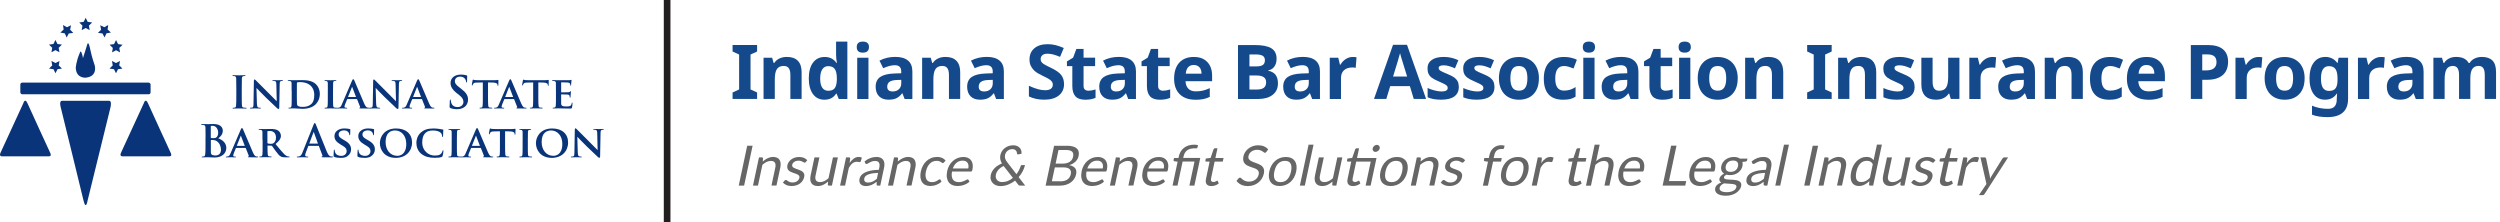 <?xml version="1.0" encoding="UTF-8"?>
<svg id="Layer_1" data-name="Layer 1" xmlns="http://www.w3.org/2000/svg" width="751.36" height="66.74" viewBox="0 0 751.36 66.74">
  <defs>
    <style>
      .cls-1 {
        fill: none;
        stroke: #231f20;
        stroke-miterlimit: 10;
        stroke-width: 2px;
      }

      .cls-2 {
        fill: #144a8c;
      }

      .cls-3 {
        fill: #09347a;
      }

      .cls-4 {
        fill: #666;
      }
    </style>
  </defs>
  <line class="cls-1" x1="200.5" x2="200.5" y2="66.74"/>
  <g>
    <g>
      <rect class="cls-3" x="6.11" y="24.83" width="39.15" height="3.51" rx=".58" ry=".58"/>
      <g>
        <polygon class="cls-3" points="25.75 5.35 26.35 6.56 27.7 6.76 26.72 7.71 26.95 9.05 25.75 8.41 24.55 9.05 24.78 7.71 23.81 6.76 25.15 6.56 25.75 5.35"/>
        <polygon class="cls-3" points="16.66 12 17.26 13.22 18.61 13.41 17.63 14.36 17.86 15.7 16.66 15.07 15.46 15.7 15.69 14.36 14.72 13.41 16.06 13.22 16.66 12"/>
        <polygon class="cls-3" points="34.88 12.03 35.48 13.25 36.83 13.45 35.85 14.4 36.08 15.74 34.88 15.1 33.68 15.74 33.91 14.4 32.93 13.45 34.28 13.25 34.88 12.03"/>
        <polygon class="cls-3" points="32.53 7.52 32.33 8.86 33.33 9.78 31.99 10.02 31.43 11.25 30.79 10.05 29.44 9.89 30.39 8.92 30.12 7.58 31.34 8.18 32.53 7.52"/>
        <polygon class="cls-3" points="18.94 7.52 19.13 8.87 18.13 9.79 19.47 10.02 20.04 11.26 20.67 10.06 22.02 9.9 21.08 8.92 21.34 7.59 20.12 8.19 18.94 7.52"/>
        <polygon class="cls-3" points="34.86 22.02 35.46 20.8 36.8 20.61 35.83 19.66 36.06 18.32 34.86 18.95 33.66 18.32 33.88 19.66 32.91 20.61 34.26 20.8 34.86 22.02"/>
        <polygon class="cls-3" points="16.68 22.02 17.28 20.8 18.62 20.61 17.65 19.66 17.88 18.32 16.68 18.95 15.47 18.32 15.7 19.66 14.73 20.61 16.08 20.8 16.68 22.02"/>
      </g>
      <path class="cls-3" d="m23.94,16.01s.23-1.07.58-.15c.35.92.41,1.61.41,1.61,0,0,1.15-3.53,1.26-4.01.11-.48.43-1.14.92,1.32.49,2.46,1.34,4.8,1.34,4.8,0,0,1.06,3.39-2.7,3.77,0,0-2.88.25-2.98-2.99,0,0,.12-1.93,1.17-4.36Z"/>
      <path class="cls-3" d="m7,31.04s.49-1.76,1.26,0c.77,1.76,6.84,14.92,6.84,14.92,0,0,.55,1.02-.41,1.02H.55s-.93.05-.36-1.15c.58-1.21,6.81-14.78,6.81-14.78Z"/>
      <path class="cls-3" d="m43.22,31.04s.49-1.76,1.26,0c.77,1.76,6.84,14.92,6.84,14.92,0,0,.55,1.02-.41,1.02h-14.15s-.93.05-.36-1.15c.58-1.21,6.81-14.78,6.81-14.78Z"/>
      <path class="cls-3" d="m26.34,60.18s-.49,3.3-1.26,0c-.77-3.3-6.84-27.98-6.84-27.98,0,0-.55-1.91.41-1.91h14.15s.93-.1.36,2.16c-.58,2.27-6.81,27.73-6.81,27.73Z"/>
    </g>
    <g>
      <g>
        <path class="cls-3" d="m71.02,26.44c0-2.02,0-2.39-.03-2.81-.03-.45-.16-.68-.45-.74-.15-.04-.32-.05-.48-.05-.13,0-.21-.03-.21-.13,0-.08.11-.11.32-.11.5,0,1.34.04,1.72.04.33,0,1.11-.04,1.62-.04.17,0,.28.03.28.11,0,.11-.08.13-.21.13s-.24.01-.4.04c-.36.07-.46.29-.49.76-.03.42-.03.8-.03,2.81v2.33c0,1.29,0,2.34.05,2.91.04.36.13.6.53.65.19.03.48.05.68.05.15,0,.21.04.21.11,0,.09-.11.13-.25.13-.87,0-1.71-.04-2.07-.04-.3,0-1.14.04-1.67.04-.17,0-.26-.04-.26-.13,0-.07.05-.11.21-.11.2,0,.36-.03.48-.05.27-.05.35-.28.38-.66.07-.56.07-1.61.07-2.89v-2.33Z"/>
        <path class="cls-3" d="m77.21,31.08c.03.88.17,1.14.4,1.22.2.07.43.08.61.08.13,0,.2.05.2.12,0,.09-.11.12-.27.12-.76,0-1.3-.04-1.51-.04-.11,0-.66.04-1.26.04-.16,0-.27-.01-.27-.12,0-.07.08-.12.19-.12.16,0,.37-.01.53-.05.31-.08.35-.39.36-1.37l.11-6.69c0-.23.08-.38.2-.38.15,0,.3.17.5.37.15.15,1.9,1.94,3.6,3.6.8.78,2.35,2.37,2.52,2.53h.05l-.12-5.02c-.01-.69-.12-.89-.4-.99-.17-.07-.45-.07-.61-.07-.15,0-.19-.05-.19-.12,0-.09.12-.11.29-.11.61,0,1.23.03,1.49.03.13,0,.57-.03,1.14-.03.16,0,.27.01.27.11,0,.07-.07.12-.2.12-.12,0-.21,0-.36.04-.32.09-.41.29-.42.93l-.13,7.11c0,.25-.09.36-.19.36-.2,0-.36-.12-.48-.24-.73-.68-2.19-2.07-3.41-3.25-1.27-1.22-2.51-2.59-2.73-2.79h-.04l.13,4.6Z"/>
        <path class="cls-3" d="m87.64,27.35c0-1.71,0-2.03-.01-2.39-.03-.39-.13-.5-.5-.61-.09-.03-.29-.04-.46-.04-.12,0-.2-.04-.2-.12s.09-.11.26-.11c.61,0,1.35.03,1.69.03.36,0,1.19-.03,1.9-.03,1.46,0,3.42,0,4.7,1.29.58.58,1.1,1.53,1.1,2.87,0,1.42-.61,2.49-1.27,3.14-.53.53-1.77,1.33-3.91,1.33-.42,0-.93-.04-1.39-.07-.46-.04-.89-.07-1.18-.07-.13,0-.38.01-.66.01-.28.01-.57.03-.81.03-.15,0-.23-.04-.23-.12,0-.05.04-.12.19-.12.17,0,.3-.01.41-.04.24-.05.3-.27.35-.6.05-.48.05-1.37.05-2.4v-1.99Zm1.57,1.25c0,1.19.01,2.06.03,2.28.01.28.04.68.13.8.15.21.61.45,1.53.45,1.06,0,1.84-.19,2.55-.77.76-.62,1-1.63,1-2.8,0-1.43-.57-2.36-1.09-2.81-1.07-.96-2.35-1.07-3.26-1.07-.24,0-.62.03-.72.08-.11.04-.15.09-.15.23-.01.38-.01,1.31-.01,2.2v1.42Z"/>
        <path class="cls-3" d="m98.53,27.35c0-1.71,0-2.03-.01-2.39-.03-.39-.15-.52-.4-.6-.13-.04-.28-.05-.42-.05-.12,0-.19-.03-.19-.13,0-.07.09-.09.28-.09.44,0,1.23.03,1.57.03.29,0,1.05-.03,1.5-.03.15,0,.24.03.24.09,0,.11-.07.13-.19.13s-.21.01-.35.04c-.32.05-.41.21-.44.61-.03.36-.03.68-.03,2.39v1.99c0,1.09,0,1.99.05,2.47.04.3.12.48.46.53.16.03.43.04.6.04.13,0,.19.07.19.12,0,.08-.09.12-.23.12-.77,0-1.57-.04-1.88-.04-.27,0-1.06.04-1.53.04-.15,0-.23-.04-.23-.12,0-.05.04-.12.19-.12.17,0,.3-.01.41-.04.24-.05.31-.21.35-.54.05-.46.05-1.37.05-2.45v-1.99Z"/>
        <path class="cls-3" d="m104.44,29.78c-.07,0-.08.01-.11.08l-.62,1.51c-.12.28-.17.56-.17.69,0,.2.11.32.46.32h.17c.15,0,.17.05.17.12,0,.09-.07.12-.19.12-.38,0-.93-.04-1.3-.04-.12,0-.74.04-1.35.04-.15,0-.21-.03-.21-.12,0-.07.04-.12.13-.12.11,0,.24-.01.35-.01.53-.08.73-.42.97-1l3.05-7.1c.13-.32.23-.45.35-.45.17,0,.23.11.35.36.28.62,2.23,5.24,2.97,6.95.45,1.02.78,1.17,1,1.21.17.03.3.04.44.04.11,0,.16.04.16.12,0,.09-.07.12-.5.12-.41,0-1.26,0-2.24-.03-.21-.01-.35-.01-.35-.09,0-.07.03-.11.15-.12.08-.01.16-.12.11-.25l-.9-2.27c-.03-.07-.07-.08-.12-.08h-2.75Zm2.49-.62c.05,0,.07-.03.05-.07l-1.1-2.87s-.03-.11-.05-.11c-.04,0-.05.07-.07.11l-1.13,2.85c-.03.05,0,.08.04.08h2.26Z"/>
        <path class="cls-3" d="m113.05,31.08c.03.88.17,1.14.4,1.22.2.07.42.08.61.08.13,0,.2.05.2.12,0,.09-.11.12-.26.12-.76,0-1.3-.04-1.51-.04-.11,0-.66.04-1.26.04-.16,0-.27-.01-.27-.12,0-.07.08-.12.19-.12.16,0,.37-.01.53-.05.3-.08.35-.39.36-1.37l.11-6.69c0-.23.08-.38.2-.38.15,0,.3.17.5.37.15.15,1.9,1.94,3.59,3.6.8.78,2.35,2.37,2.52,2.53h.05l-.12-5.02c-.01-.69-.12-.89-.4-.99-.17-.07-.45-.07-.61-.07-.15,0-.19-.05-.19-.12,0-.09.12-.11.29-.11.61,0,1.23.03,1.49.03.13,0,.57-.03,1.14-.03.16,0,.26.01.26.11,0,.07-.07.12-.2.12-.12,0-.21,0-.36.04-.32.09-.41.29-.42.93l-.13,7.11c0,.25-.09.36-.19.36-.2,0-.36-.12-.48-.24-.73-.68-2.19-2.07-3.41-3.25-1.27-1.22-2.51-2.59-2.73-2.79h-.04l.13,4.6Z"/>
        <path class="cls-3" d="m123.98,29.78c-.07,0-.08.01-.11.08l-.62,1.51c-.12.28-.17.56-.17.69,0,.2.11.32.46.32h.17c.15,0,.17.05.17.12,0,.09-.07.12-.19.12-.39,0-.93-.04-1.3-.04-.12,0-.74.04-1.35.04-.15,0-.21-.03-.21-.12,0-.07.04-.12.13-.12.11,0,.24-.01.34-.01.53-.08.73-.42.97-1l3.05-7.1c.13-.32.23-.45.35-.45.17,0,.23.11.34.36.28.62,2.23,5.24,2.97,6.95.45,1.02.78,1.17.99,1.21.17.03.31.04.44.04.11,0,.16.04.16.12,0,.09-.07.12-.5.12-.41,0-1.26,0-2.24-.03-.21-.01-.35-.01-.35-.09,0-.07.03-.11.15-.12.08-.01.16-.12.11-.25l-.9-2.27c-.03-.07-.07-.08-.12-.08h-2.75Zm2.49-.62c.05,0,.07-.03.05-.07l-1.1-2.87s-.03-.11-.05-.11c-.04,0-.05.07-.07.11l-1.13,2.85c-.03.05,0,.08.04.08h2.26Z"/>
        <path class="cls-3" d="m135.37,32.46c-.21-.09-.25-.16-.25-.45,0-.73.05-1.53.07-1.74.01-.2.05-.34.16-.34.12,0,.13.12.13.23,0,.17.05.45.12.68.29.98,1.07,1.34,1.9,1.34,1.19,0,1.78-.81,1.78-1.51,0-.65-.2-1.26-1.3-2.12l-.61-.48c-1.46-1.14-1.96-2.07-1.96-3.14,0-1.46,1.22-2.51,3.06-2.51.86,0,1.42.13,1.76.23.12.03.19.07.19.16,0,.17-.05.56-.05,1.59,0,.29-.04.4-.15.4-.09,0-.13-.08-.13-.24,0-.12-.07-.53-.35-.88-.2-.25-.58-.65-1.45-.65-.98,0-1.58.57-1.58,1.37,0,.61.3,1.07,1.41,1.91l.37.28c1.61,1.21,2.18,2.12,2.18,3.38,0,.77-.29,1.69-1.25,2.31-.66.42-1.41.54-2.11.54-.77,0-1.37-.09-1.94-.35Z"/>
        <path class="cls-3" d="m145.11,24.78l-1.74.04c-.68.01-.96.09-1.13.35-.12.16-.17.3-.2.38-.03.09-.05.15-.13.15s-.11-.07-.11-.19c0-.19.23-1.27.25-1.37.03-.15.07-.21.13-.21.09,0,.21.09.5.13.34.04.78.05,1.17.05h4.74c.37,0,.62-.03.8-.05.19-.03.28-.05.32-.05.08,0,.09.07.09.24,0,.24-.03,1.08-.03,1.37-.01.12-.04.19-.11.19-.09,0-.12-.05-.13-.23v-.12c-.04-.29-.34-.64-1.39-.65l-1.47-.03v4.56c0,1.03.01,1.92.07,2.41.04.32.11.53.45.58.16.03.42.04.6.04.13,0,.19.07.19.12,0,.08-.09.12-.23.12-.77,0-1.55-.04-1.88-.04-.27,0-1.06.04-1.53.04-.15,0-.23-.04-.23-.12,0-.05.04-.12.19-.12.17,0,.32-.01.41-.04.24-.05.3-.27.35-.6.05-.48.05-1.37.05-2.4v-4.56Z"/>
        <path class="cls-3" d="m151.66,29.78c-.07,0-.08.01-.11.08l-.62,1.51c-.12.28-.17.56-.17.69,0,.2.11.32.46.32h.17c.15,0,.17.05.17.12,0,.09-.07.12-.19.12-.39,0-.93-.04-1.3-.04-.12,0-.74.04-1.35.04-.15,0-.21-.03-.21-.12,0-.07.04-.12.13-.12.11,0,.24-.01.34-.01.53-.08.73-.42.97-1l3.05-7.1c.13-.32.23-.45.35-.45.17,0,.23.11.34.36.28.62,2.23,5.24,2.97,6.95.45,1.02.78,1.17,1,1.21.17.03.3.04.44.04.11,0,.16.04.16.12,0,.09-.07.12-.5.12-.41,0-1.26,0-2.24-.03-.21-.01-.35-.01-.35-.09,0-.07.03-.11.15-.12.08-.01.16-.12.11-.25l-.9-2.27c-.03-.07-.07-.08-.12-.08h-2.75Zm2.49-.62c.05,0,.07-.03.05-.07l-1.1-2.87s-.03-.11-.05-.11c-.04,0-.05.07-.07.11l-1.13,2.85c-.03.05,0,.08.04.08h2.26Z"/>
        <path class="cls-3" d="m160.23,24.78l-1.74.04c-.68.01-.96.09-1.13.35-.12.16-.17.3-.2.38-.03.09-.05.15-.13.15s-.11-.07-.11-.19c0-.19.23-1.27.25-1.37.03-.15.07-.21.13-.21.09,0,.21.09.5.13.34.04.78.05,1.17.05h4.74c.37,0,.62-.03.8-.05.19-.03.28-.05.32-.05.08,0,.09.07.09.24,0,.24-.03,1.08-.03,1.37-.01.12-.04.19-.11.19-.09,0-.12-.05-.13-.23v-.12c-.04-.29-.34-.64-1.39-.65l-1.47-.03v4.56c0,1.03.01,1.92.07,2.41.04.32.11.53.45.58.16.03.42.04.6.04.13,0,.19.07.19.12,0,.08-.09.12-.23.12-.77,0-1.55-.04-1.88-.04-.27,0-1.06.04-1.52.04-.15,0-.23-.04-.23-.12,0-.05.04-.12.19-.12.17,0,.32-.01.41-.04.24-.05.3-.27.35-.6.05-.48.05-1.37.05-2.4v-4.56Z"/>
        <path class="cls-3" d="m167.08,27.35c0-1.71,0-2.03-.01-2.39-.03-.39-.13-.5-.5-.61-.09-.03-.29-.04-.46-.04-.12,0-.2-.04-.2-.12s.09-.11.27-.11c.61,0,1.35.03,1.68.03.37,0,2.96.01,3.18,0,.21-.01.4-.05.49-.07.07-.01.13-.05.18-.05.07,0,.08.05.08.11,0,.08-.07.21-.09.73-.01.12-.04.61-.07.74-.01.05-.04.19-.13.19-.08,0-.09-.05-.09-.15,0-.08-.01-.28-.08-.41-.09-.2-.19-.36-.77-.41-.2-.03-1.59-.05-1.83-.05-.05,0-.08.04-.08.11v2.79c0,.07.01.12.08.12.26,0,1.78,0,2.04-.03.28-.03.45-.05.56-.17.09-.08.13-.15.19-.15s.09.05.09.12-.03.25-.09.82c-.03.23-.05.68-.05.76,0,.09-.01.25-.12.25-.08,0-.11-.04-.11-.09-.01-.12-.01-.27-.04-.41-.07-.23-.21-.4-.65-.44-.21-.03-1.54-.05-1.83-.05-.05,0-.07.05-.07.12v.9c0,.38-.01,1.34,0,1.67.03.77.38.94,1.58.94.3,0,.8-.01,1.1-.15.29-.13.42-.37.5-.84.03-.12.05-.17.13-.17.09,0,.11.15.11.26,0,.25-.09,1.02-.16,1.25-.08.29-.19.29-.62.29-.88,0-1.58-.01-2.15-.04-.57-.01-1.01-.03-1.35-.03-.13,0-.39.01-.66.01-.28.01-.57.03-.81.03-.15,0-.22-.04-.22-.12,0-.05.04-.12.18-.12.17,0,.31-.01.41-.04.24-.05.31-.27.35-.6.05-.48.05-1.37.05-2.4v-1.99Z"/>
      </g>
      <g>
        <path class="cls-3" d="m61.78,41.12c0-2.02,0-2.39-.03-2.81-.03-.45-.13-.66-.57-.76-.11-.03-.33-.04-.52-.04-.15,0-.23-.03-.23-.12s.09-.12.29-.12c.7,0,1.54.04,1.8.04.65,0,1.17-.04,1.62-.04,2.4,0,2.82,1.29,2.82,1.99,0,1.09-.62,1.74-1.35,2.32,1.09.37,2.41,1.31,2.41,2.87,0,1.42-1.1,2.89-3.54,2.89-.16,0-.54-.03-.93-.04-.4-.03-.8-.04-.99-.04-.15,0-.44,0-.76.01-.31,0-.65.03-.92.03-.17,0-.27-.04-.27-.13,0-.07.05-.11.21-.11.2,0,.36-.03.48-.05.27-.05.33-.35.39-.73.07-.56.07-1.61.07-2.83v-2.33Zm1.59.22c0,.11.04.13.09.15.12.03.32.04.62.04.44,0,.73-.05.95-.25.35-.28.54-.76.54-1.41,0-.89-.52-2.06-1.66-2.06-.19,0-.3,0-.44.03-.09.03-.12.08-.12.23v3.28Zm1.75,1.06c-.28-.2-.58-.29-1.1-.32-.24-.01-.37-.01-.57-.01-.05,0-.08.03-.08.09v3.14c0,.88.04,1.1.46,1.27.36.15.66.16.97.16.6,0,1.61-.32,1.61-1.7,0-.82-.28-1.94-1.29-2.64Z"/>
        <path class="cls-3" d="m71,44.46c-.07,0-.08.01-.11.08l-.62,1.51c-.12.28-.17.56-.17.69,0,.2.11.32.46.32h.17c.15,0,.17.05.17.12,0,.09-.07.12-.18.12-.39,0-.93-.04-1.3-.04-.12,0-.74.04-1.35.04-.15,0-.21-.03-.21-.12,0-.07.04-.12.13-.12.11,0,.24-.01.34-.01.53-.08.73-.42.97-1l3.05-7.1c.13-.32.23-.45.35-.45.17,0,.23.11.34.36.28.62,2.23,5.24,2.97,6.95.45,1.02.78,1.17.99,1.21.17.03.3.04.44.04.11,0,.16.04.16.12,0,.09-.07.12-.5.12-.41,0-1.26,0-2.24-.03-.21-.01-.35-.01-.35-.09,0-.07.03-.11.15-.12.08-.01.16-.12.11-.25l-.9-2.27c-.03-.07-.07-.08-.12-.08h-2.75Zm2.49-.62c.05,0,.07-.03.05-.07l-1.1-2.87s-.03-.11-.05-.11c-.04,0-.05.07-.07.11l-1.13,2.85c-.03.05,0,.08.04.08h2.26Z"/>
        <path class="cls-3" d="m78.88,42.03c0-1.71,0-2.03-.01-2.39-.03-.39-.13-.5-.5-.61-.09-.03-.29-.04-.46-.04-.12,0-.2-.04-.2-.12s.09-.11.27-.11c.61,0,1.35.03,1.59.03.4,0,1.46-.03,1.82-.03.74,0,1.59.07,2.22.48.33.23.82.8.82,1.55,0,.84-.48,1.58-1.62,2.49,1.04,1.27,1.86,2.29,2.56,3,.65.65,1.06.7,1.25.74.12.03.19.03.28.03s.15.07.15.12c0,.09-.08.12-.23.12h-1.11c-.65,0-.97-.07-1.27-.23-.5-.25-.94-.78-1.59-1.66-.46-.61-.96-1.37-1.1-1.54-.07-.07-.13-.08-.21-.08l-1.05-.03c-.05,0-.09.03-.09.09v.16c0,1.05.01,1.92.07,2.4.04.33.09.54.45.6.17.03.42.04.57.04.09,0,.15.07.15.12,0,.08-.09.12-.24.12-.68,0-1.65-.04-1.82-.04-.23,0-.97.04-1.43.04-.15,0-.23-.04-.23-.12,0-.05.04-.12.19-.12.17,0,.31-.01.41-.04.24-.05.3-.27.35-.6.05-.48.05-1.37.05-2.4v-1.99Zm1.49.88c0,.12.03.16.11.2.25.08.6.11.89.11.46,0,.62-.04.82-.19.36-.25.76-.74.76-1.67,0-1.59-1.09-2-1.78-2-.29,0-.57.01-.69.04-.08.03-.11.07-.11.16v3.36Z"/>
        <path class="cls-3" d="m92.76,43.83c-.07,0-.09.03-.12.11l-.72,1.9c-.13.33-.2.65-.2.81,0,.24.12.41.53.41h.2c.16,0,.2.03.2.11,0,.11-.08.13-.23.13-.42,0-1-.04-1.41-.04-.15,0-.88.04-1.56.04-.17,0-.25-.03-.25-.13,0-.08.05-.11.16-.11.12,0,.31-.01.41-.03.61-.08.86-.53,1.13-1.19l3.33-8.33c.16-.39.24-.53.37-.53.12,0,.2.12.33.42.32.73,2.44,6.14,3.29,8.16.5,1.19.89,1.38,1.17,1.45.2.04.4.05.56.05.11,0,.17.01.17.11,0,.11-.12.13-.61.13s-1.45,0-2.51-.03c-.24-.01-.4-.01-.4-.11,0-.08.05-.11.19-.12.09-.03.19-.15.12-.31l-1.06-2.81c-.03-.07-.07-.09-.13-.09h-2.96Zm2.71-.66c.07,0,.08-.04.07-.08l-1.19-3.28c-.01-.05-.03-.12-.07-.12s-.07.07-.08.12l-1.22,3.26c-.01.05,0,.09.05.09h2.44Z"/>
        <path class="cls-3" d="m100.48,47.15c-.19-.08-.23-.13-.23-.39,0-.61.05-1.31.07-1.5,0-.17.05-.29.15-.29.11,0,.12.11.12.19,0,.15.04.38.11.58.25.84,1.13,1.11,1.86,1.11,1.01,0,1.62-.64,1.62-1.43,0-.49-.12-.98-1.15-1.59l-.68-.4c-1.38-.81-1.83-1.57-1.83-2.56,0-1.38,1.33-2.27,2.95-2.27.76,0,1.35.11,1.66.19.11.03.16.07.16.15,0,.15-.04.46-.04,1.35,0,.24-.05.36-.15.36-.08,0-.12-.07-.12-.2,0-.11-.05-.45-.31-.74-.17-.21-.54-.53-1.3-.53-.84,0-1.59.44-1.59,1.21,0,.5.19.9,1.23,1.49l.48.27c1.54.85,2.02,1.71,2.02,2.73,0,.84-.32,1.51-1.17,2.11-.56.4-1.33.46-1.95.46-.68,0-1.39-.07-1.9-.29Z"/>
        <path class="cls-3" d="m107.64,47.15c-.19-.08-.23-.13-.23-.39,0-.61.05-1.31.07-1.5,0-.17.05-.29.15-.29.11,0,.12.11.12.19,0,.15.04.38.11.58.25.84,1.13,1.11,1.86,1.11,1.01,0,1.62-.64,1.62-1.43,0-.49-.12-.98-1.15-1.59l-.68-.4c-1.38-.81-1.83-1.57-1.83-2.56,0-1.38,1.33-2.27,2.94-2.27.76,0,1.35.11,1.66.19.11.03.16.07.16.15,0,.15-.04.46-.04,1.35,0,.24-.05.36-.15.36-.08,0-.12-.07-.12-.2,0-.11-.05-.45-.31-.74-.17-.21-.54-.53-1.3-.53-.84,0-1.59.44-1.59,1.21,0,.5.19.9,1.23,1.49l.48.27c1.54.85,2.02,1.71,2.02,2.73,0,.84-.32,1.51-1.17,2.11-.56.4-1.33.46-1.95.46-.68,0-1.39-.07-1.9-.29Z"/>
        <path class="cls-3" d="m114.17,43.03c0-1.92,1.35-4.42,4.89-4.42,2.95,0,4.78,1.63,4.78,4.22s-1.88,4.62-4.89,4.62c-3.4,0-4.78-2.41-4.78-4.42Zm7.93.21c0-2.49-1.5-4.03-3.38-4.03-1.3,0-2.83.69-2.83,3.47,0,2.32,1.33,4.15,3.53,4.15.82,0,2.68-.39,2.68-3.6Z"/>
        <path class="cls-3" d="m126.6,46.22c-1.15-.97-1.46-2.24-1.46-3.33,0-.77.25-2.1,1.37-3.09.85-.74,1.96-1.19,3.7-1.19.73,0,1.17.05,1.7.12.44.07.82.15,1.17.19.13.01.17.07.17.13,0,.09-.03.23-.05.62-.03.37-.03,1-.04,1.22-.01.16-.05.28-.16.28-.09,0-.12-.09-.12-.24-.01-.36-.16-.76-.45-1.05-.4-.38-1.18-.66-2.26-.66s-1.67.19-2.2.64c-.86.74-1.07,1.83-1.07,2.93,0,2.68,2.07,3.95,3.63,3.95,1.04,0,1.61-.08,2.07-.6.2-.23.36-.54.4-.76.03-.17.05-.23.15-.23.08,0,.13.11.13.2,0,.13-.13,1.11-.25,1.5-.05.2-.11.25-.3.33-.46.19-1.35.25-2.11.25-1.59,0-2.94-.33-4.01-1.22Z"/>
        <path class="cls-3" d="m135.76,42.03c0-1.71,0-2.03-.01-2.39-.03-.39-.15-.52-.4-.6-.13-.04-.28-.05-.42-.05-.12,0-.19-.03-.19-.13,0-.07.09-.09.28-.09.44,0,1.23.03,1.57.03.29,0,1.05-.03,1.5-.03.15,0,.24.03.24.09,0,.11-.07.13-.19.13s-.21.01-.35.04c-.32.05-.41.21-.44.61-.03.36-.03.68-.03,2.39v1.99c0,1.09,0,1.99.05,2.47.04.3.12.48.46.53.16.03.42.04.6.04.13,0,.19.07.19.12,0,.08-.09.12-.23.12-.77,0-1.57-.04-1.88-.04-.26,0-1.06.04-1.53.04-.15,0-.23-.04-.23-.12,0-.05.04-.12.19-.12.17,0,.31-.01.41-.04.24-.05.3-.21.35-.54.05-.46.05-1.37.05-2.45v-1.99Z"/>
        <path class="cls-3" d="m141.67,44.46c-.07,0-.08.01-.11.08l-.62,1.51c-.12.28-.17.56-.17.69,0,.2.11.32.46.32h.17c.15,0,.17.05.17.12,0,.09-.07.12-.19.12-.39,0-.93-.04-1.3-.04-.12,0-.74.04-1.35.04-.15,0-.21-.03-.21-.12,0-.07.04-.12.13-.12.11,0,.24-.01.34-.01.53-.08.73-.42.97-1l3.05-7.1c.13-.32.23-.45.35-.45.17,0,.23.11.34.36.28.62,2.23,5.24,2.97,6.95.45,1.02.78,1.17,1,1.21.17.03.3.04.44.04.11,0,.16.04.16.12,0,.09-.07.12-.5.12-.41,0-1.26,0-2.24-.03-.21-.01-.35-.01-.35-.09,0-.07.03-.11.15-.12.08-.01.16-.12.11-.25l-.9-2.27c-.03-.07-.07-.08-.12-.08h-2.75Zm2.49-.62c.05,0,.07-.03.05-.07l-1.1-2.87s-.03-.11-.05-.11c-.04,0-.05.07-.07.11l-1.13,2.85c-.03.05,0,.08.04.08h2.26Z"/>
        <path class="cls-3" d="m150.24,39.46l-1.74.04c-.68.01-.96.09-1.13.35-.12.16-.17.3-.2.38-.03.09-.05.15-.13.15s-.11-.07-.11-.19c0-.19.23-1.27.25-1.37.03-.15.07-.21.13-.21.09,0,.21.09.5.13.34.04.78.05,1.17.05h4.74c.37,0,.62-.03.8-.05.19-.03.28-.05.32-.05.08,0,.09.07.09.24,0,.24-.03,1.08-.03,1.37-.01.12-.04.19-.11.19-.09,0-.12-.05-.13-.23v-.12c-.04-.29-.34-.64-1.39-.65l-1.47-.03v4.56c0,1.03.01,1.92.07,2.41.04.32.11.53.45.58.16.03.42.04.6.04.13,0,.19.07.19.12,0,.08-.09.12-.23.12-.77,0-1.55-.04-1.88-.04-.27,0-1.06.04-1.52.04-.15,0-.23-.04-.23-.12,0-.05.04-.12.19-.12.17,0,.32-.01.41-.04.24-.05.3-.27.35-.6.05-.48.05-1.37.05-2.4v-4.56Z"/>
        <path class="cls-3" d="m157.08,42.03c0-1.71,0-2.03-.01-2.39-.03-.39-.15-.52-.4-.6-.13-.04-.28-.05-.42-.05-.12,0-.19-.03-.19-.13,0-.07.09-.09.28-.09.44,0,1.23.03,1.57.03.29,0,1.05-.03,1.5-.03.15,0,.24.03.24.09,0,.11-.07.13-.19.13s-.21.01-.35.04c-.32.05-.41.21-.44.61-.03.36-.03.68-.03,2.39v1.99c0,1.09,0,1.99.05,2.47.04.3.12.48.46.53.16.03.42.04.6.04.13,0,.19.07.19.12,0,.08-.09.12-.23.12-.77,0-1.57-.04-1.88-.04-.26,0-1.06.04-1.52.04-.15,0-.23-.04-.23-.12,0-.05.04-.12.18-.12.17,0,.31-.01.41-.04.24-.05.3-.21.35-.54.05-.46.05-1.37.05-2.45v-1.99Z"/>
        <path class="cls-3" d="m161.07,43.03c0-1.92,1.35-4.42,4.89-4.42,2.95,0,4.78,1.63,4.78,4.22s-1.88,4.62-4.89,4.62c-3.4,0-4.78-2.41-4.78-4.42Zm7.93.21c0-2.49-1.5-4.03-3.38-4.03-1.3,0-2.83.69-2.83,3.47,0,2.32,1.33,4.15,3.53,4.15.82,0,2.68-.39,2.68-3.6Z"/>
        <path class="cls-3" d="m173.65,45.76c.03.88.17,1.14.4,1.22.2.07.42.08.61.08.13,0,.2.05.2.12,0,.09-.11.12-.27.12-.76,0-1.3-.04-1.51-.04-.11,0-.66.04-1.26.04-.16,0-.26-.01-.26-.12,0-.07.08-.12.19-.12.16,0,.37-.01.53-.05.3-.08.34-.39.36-1.37l.11-6.69c0-.23.08-.38.2-.38.15,0,.3.17.5.37.15.15,1.9,1.94,3.59,3.6.8.78,2.35,2.37,2.52,2.53h.05l-.12-5.02c-.01-.69-.12-.89-.4-.99-.17-.07-.45-.07-.61-.07-.15,0-.19-.05-.19-.12,0-.09.12-.11.29-.11.61,0,1.23.03,1.49.03.13,0,.57-.03,1.14-.03.16,0,.26.01.26.11,0,.07-.07.12-.2.12-.12,0-.21,0-.36.04-.32.09-.41.29-.42.93l-.13,7.11c0,.25-.09.36-.19.36-.2,0-.36-.12-.48-.24-.73-.68-2.19-2.07-3.41-3.25-1.27-1.22-2.51-2.59-2.73-2.79h-.04l.13,4.6Z"/>
      </g>
    </g>
  </g>
  <g>
    <g>
      <path class="cls-2" d="m227.54,29.74h-7.37v-1.95l1.97-.91v-10.49l-1.97-.91v-1.95h7.37v1.95l-1.97.91v10.49l1.97.91v1.95Z"/>
      <path class="cls-2" d="m240.92,29.74h-3.38v-7.24c0-.89-.16-1.56-.48-2.01-.32-.45-.82-.67-1.52-.67-.95,0-1.63.32-2.05.95-.42.63-.63,1.68-.63,3.14v5.83h-3.38v-12.39h2.58l.45,1.58h.19c.38-.6.9-1.05,1.56-1.36.66-.31,1.41-.46,2.26-.46,1.44,0,2.53.39,3.28,1.17s1.12,1.91,1.12,3.38v8.08Z"/>
      <path class="cls-2" d="m247.76,29.97c-1.46,0-2.6-.57-3.43-1.7-.83-1.13-1.25-2.7-1.25-4.7s.42-3.62,1.27-4.75c.85-1.13,2.01-1.7,3.5-1.7,1.56,0,2.75.61,3.57,1.82h.11c-.17-.92-.25-1.75-.25-2.47v-3.97h3.39v17.25h-2.59l-.65-1.61h-.14c-.77,1.22-1.94,1.83-3.51,1.83Zm1.19-2.69c.86,0,1.5-.25,1.9-.75.4-.5.62-1.36.66-2.56v-.37c0-1.33-.21-2.28-.62-2.86-.41-.58-1.08-.86-2-.86-.75,0-1.34.32-1.76.96-.42.64-.63,1.57-.63,2.79s.21,2.13.63,2.74c.42.61,1.02.91,1.81.91Z"/>
      <path class="cls-2" d="m257.49,14.15c0-1.1.61-1.65,1.84-1.65s1.84.55,1.84,1.65c0,.52-.15.93-.46,1.23s-.77.44-1.38.44c-1.23,0-1.84-.55-1.84-1.66Zm3.52,15.6h-3.38v-12.39h3.38v12.39Z"/>
      <path class="cls-2" d="m271.87,29.74l-.65-1.69h-.09c-.57.72-1.15,1.21-1.76,1.49-.6.28-1.39.42-2.36.42-1.19,0-2.13-.34-2.81-1.02-.68-.68-1.03-1.65-1.03-2.9s.46-2.29,1.38-2.91c.92-.62,2.31-.97,4.16-1.04l2.15-.07v-.54c0-1.26-.64-1.88-1.93-1.88-.99,0-2.15.3-3.49.9l-1.12-2.28c1.43-.75,3.01-1.12,4.74-1.12s2.94.36,3.82,1.09c.89.72,1.33,1.83,1.33,3.3v8.26h-2.36Zm-1-5.74l-1.31.04c-.98.03-1.71.21-2.19.53-.48.33-.72.82-.72,1.49,0,.95.55,1.43,1.64,1.43.78,0,1.41-.23,1.88-.68.47-.45.7-1.05.7-1.8v-1.02Z"/>
      <path class="cls-2" d="m288.58,29.74h-3.38v-7.24c0-.89-.16-1.56-.48-2.01-.32-.45-.82-.67-1.52-.67-.95,0-1.63.32-2.05.95-.42.63-.63,1.68-.63,3.14v5.83h-3.38v-12.39h2.58l.45,1.58h.19c.38-.6.9-1.05,1.56-1.36.66-.31,1.41-.46,2.26-.46,1.44,0,2.53.39,3.28,1.17s1.12,1.91,1.12,3.38v8.08Z"/>
      <path class="cls-2" d="m299.37,29.74l-.65-1.69h-.09c-.57.72-1.15,1.21-1.76,1.49-.6.28-1.39.42-2.36.42-1.19,0-2.13-.34-2.81-1.02-.68-.68-1.03-1.65-1.03-2.9s.46-2.29,1.38-2.91c.92-.62,2.31-.97,4.16-1.04l2.15-.07v-.54c0-1.26-.64-1.88-1.93-1.88-.99,0-2.15.3-3.49.9l-1.12-2.28c1.43-.75,3.01-1.12,4.74-1.12s2.94.36,3.82,1.09c.89.72,1.33,1.83,1.33,3.3v8.26h-2.36Zm-1-5.74l-1.31.04c-.98.03-1.71.21-2.19.53-.48.33-.72.82-.72,1.49,0,.95.55,1.43,1.64,1.43.78,0,1.41-.23,1.88-.68.47-.45.7-1.05.7-1.8v-1.02Z"/>
      <path class="cls-2" d="m319.8,25.24c0,1.46-.53,2.62-1.58,3.46-1.05.84-2.52,1.26-4.4,1.26-1.73,0-3.26-.33-4.59-.98v-3.19c1.09.49,2.02.83,2.78,1.03.76.2,1.45.3,2.08.3.75,0,1.33-.14,1.73-.43.4-.29.6-.72.6-1.29,0-.32-.09-.6-.27-.85-.18-.25-.44-.49-.78-.72-.34-.23-1.04-.59-2.1-1.1-.99-.47-1.73-.91-2.23-1.34-.5-.43-.89-.93-1.19-1.5-.3-.57-.44-1.23-.44-2,0-1.43.49-2.56,1.46-3.38.97-.82,2.31-1.23,4.03-1.23.84,0,1.65.1,2.41.3.77.2,1.56.48,2.4.84l-1.11,2.67c-.86-.35-1.58-.6-2.15-.74-.57-.14-1.12-.21-1.67-.21-.65,0-1.15.15-1.5.45-.35.3-.52.7-.52,1.19,0,.3.07.57.21.79.14.23.36.44.67.65.31.21,1.03.59,2.18,1.14,1.52.72,2.55,1.45,3.12,2.18.56.73.84,1.62.84,2.68Z"/>
      <path class="cls-2" d="m327.13,27.27c.59,0,1.3-.13,2.13-.39v2.52c-.84.38-1.88.57-3.1.57-1.35,0-2.34-.34-2.95-1.03-.62-.68-.93-1.71-.93-3.08v-5.98h-1.62v-1.43l1.86-1.13.98-2.62h2.16v2.64h3.47v2.54h-3.47v5.98c0,.48.13.83.4,1.06.27.23.63.34,1.07.34Z"/>
      <path class="cls-2" d="m339.07,29.74l-.65-1.69h-.09c-.57.72-1.15,1.21-1.76,1.49-.6.28-1.39.42-2.36.42-1.19,0-2.13-.34-2.81-1.02-.68-.68-1.03-1.65-1.03-2.9s.46-2.29,1.38-2.91c.92-.62,2.31-.97,4.16-1.04l2.15-.07v-.54c0-1.26-.64-1.88-1.93-1.88-.99,0-2.15.3-3.49.9l-1.12-2.28c1.43-.75,3.01-1.12,4.74-1.12s2.94.36,3.82,1.09c.89.72,1.33,1.83,1.33,3.3v8.26h-2.36Zm-1-5.74l-1.31.04c-.98.03-1.71.21-2.19.53-.48.33-.72.82-.72,1.49,0,.95.55,1.43,1.64,1.43.78,0,1.41-.23,1.88-.68.47-.45.7-1.05.7-1.8v-1.02Z"/>
      <path class="cls-2" d="m349.56,27.27c.59,0,1.3-.13,2.13-.39v2.52c-.84.38-1.88.57-3.11.57-1.35,0-2.34-.34-2.95-1.03s-.93-1.71-.93-3.08v-5.98h-1.62v-1.43l1.86-1.13.97-2.62h2.16v2.64h3.47v2.54h-3.47v5.98c0,.48.13.83.4,1.06s.63.34,1.07.34Z"/>
      <path class="cls-2" d="m359.24,29.97c-2,0-3.55-.55-4.68-1.65-1.12-1.1-1.69-2.66-1.69-4.68s.52-3.68,1.56-4.82c1.04-1.13,2.47-1.7,4.31-1.7s3.12.5,4.09,1.5,1.46,2.38,1.46,4.14v1.64h-7.99c.04.96.32,1.71.85,2.25s1.28.81,2.24.81c.75,0,1.45-.08,2.12-.23.67-.15,1.36-.4,2.08-.74v2.62c-.59.3-1.22.52-1.9.66-.67.14-1.49.22-2.46.22Zm-.48-10.44c-.72,0-1.28.23-1.68.68s-.64,1.1-.7,1.93h4.74c-.01-.83-.23-1.48-.65-1.93-.42-.45-.99-.68-1.71-.68Z"/>
      <path class="cls-2" d="m372.07,13.54h5.04c2.3,0,3.97.33,5,.98,1.04.65,1.56,1.69,1.56,3.12,0,.97-.23,1.76-.68,2.38-.45.62-1.06.99-1.81,1.12v.11c1.03.23,1.77.66,2.22,1.29.46.63.68,1.46.68,2.51,0,1.48-.53,2.63-1.6,3.46s-2.52,1.24-4.35,1.24h-6.06V13.54Zm3.44,6.42h2c.93,0,1.61-.14,2.02-.43.42-.29.63-.77.63-1.43,0-.62-.23-1.07-.68-1.34-.45-.27-1.17-.4-2.16-.4h-1.81v3.6Zm0,2.73v4.22h2.24c.95,0,1.64-.18,2.1-.54.45-.36.68-.92.68-1.66,0-1.35-.96-2.02-2.88-2.02h-2.13Z"/>
      <path class="cls-2" d="m394.36,29.74l-.65-1.69h-.09c-.57.72-1.15,1.21-1.76,1.49-.6.28-1.39.42-2.36.42-1.19,0-2.13-.34-2.81-1.02-.68-.68-1.03-1.65-1.03-2.9s.46-2.29,1.38-2.91c.92-.62,2.31-.97,4.16-1.04l2.15-.07v-.54c0-1.26-.64-1.88-1.93-1.88-.99,0-2.15.3-3.49.9l-1.12-2.28c1.43-.75,3.01-1.12,4.75-1.12s2.94.36,3.82,1.09c.89.72,1.33,1.83,1.33,3.3v8.26h-2.36Zm-1-5.74l-1.31.04c-.98.03-1.71.21-2.2.53s-.72.82-.72,1.49c0,.95.55,1.43,1.64,1.43.78,0,1.41-.23,1.88-.68.47-.45.7-1.05.7-1.8v-1.02Z"/>
      <path class="cls-2" d="m406.56,17.12c.46,0,.84.03,1.14.1l-.25,3.17c-.27-.07-.61-.11-1-.11-1.08,0-1.92.28-2.52.83-.6.55-.9,1.33-.9,2.33v6.31h-3.38v-12.39h2.56l.5,2.08h.17c.38-.69.9-1.25,1.56-1.68.65-.42,1.37-.64,2.13-.64Z"/>
      <path class="cls-2" d="m424.9,29.74l-1.17-3.86h-5.91l-1.17,3.86h-3.7l5.72-16.27h4.2l5.74,16.27h-3.7Zm-2-6.74c-1.09-3.5-1.7-5.47-1.83-5.93-.14-.46-.24-.82-.29-1.09-.24.95-.94,3.29-2.1,7.02h4.22Z"/>
      <path class="cls-2" d="m438.45,26.06c0,1.27-.44,2.24-1.33,2.9-.88.67-2.2,1-3.96,1-.9,0-1.67-.06-2.31-.18-.64-.12-1.23-.3-1.79-.54v-2.79c.63.3,1.34.54,2.12.74s1.48.3,2.08.3c1.23,0,1.84-.35,1.84-1.06,0-.27-.08-.48-.24-.65-.16-.17-.44-.35-.84-.57-.4-.21-.93-.46-1.6-.74-.95-.4-1.65-.77-2.1-1.11-.45-.34-.77-.73-.98-1.17-.2-.44-.31-.98-.31-1.62,0-1.1.43-1.95,1.28-2.56.85-.6,2.06-.9,3.63-.9s2.95.33,4.36.98l-1.02,2.44c-.62-.27-1.2-.48-1.74-.65-.54-.17-1.09-.25-1.65-.25-1,0-1.5.27-1.5.81,0,.3.16.57.48.79.32.22,1.03.55,2.11.99.97.39,1.68.76,2.13,1.1s.78.73,1,1.18c.21.44.32.97.32,1.58Z"/>
      <path class="cls-2" d="m449.17,26.06c0,1.27-.44,2.24-1.33,2.9-.88.67-2.2,1-3.96,1-.9,0-1.67-.06-2.31-.18-.64-.12-1.23-.3-1.79-.54v-2.79c.63.3,1.34.54,2.12.74s1.48.3,2.08.3c1.23,0,1.84-.35,1.84-1.06,0-.27-.08-.48-.24-.65-.16-.17-.44-.35-.84-.57-.4-.21-.93-.46-1.6-.74-.95-.4-1.65-.77-2.1-1.11-.45-.34-.77-.73-.98-1.17-.2-.44-.31-.98-.31-1.62,0-1.1.43-1.95,1.28-2.56.85-.6,2.06-.9,3.63-.9s2.95.33,4.36.98l-1.02,2.44c-.62-.27-1.2-.48-1.74-.65-.54-.17-1.09-.25-1.65-.25-1,0-1.5.27-1.5.81,0,.3.16.57.48.79.32.22,1.03.55,2.11.99.97.39,1.68.76,2.13,1.1s.78.73,1,1.18c.21.44.32.97.32,1.58Z"/>
      <path class="cls-2" d="m462.51,23.53c0,2.02-.53,3.6-1.6,4.73-1.06,1.14-2.55,1.71-4.45,1.71-1.19,0-2.24-.26-3.15-.78-.91-.52-1.61-1.27-2.09-2.24-.49-.98-.73-2.11-.73-3.41,0-2.02.53-3.6,1.59-4.72,1.06-1.12,2.54-1.69,4.46-1.69,1.19,0,2.24.26,3.15.78.91.52,1.61,1.26,2.1,2.23.49.97.73,2.1.73,3.4Zm-8.57,0c0,1.23.2,2.15.6,2.78.4.63,1.06.94,1.97.94s1.55-.31,1.95-.94.59-1.55.59-2.79-.2-2.15-.6-2.76c-.4-.61-1.05-.92-1.96-.92s-1.55.31-1.95.91c-.4.61-.6,1.53-.6,2.77Z"/>
      <path class="cls-2" d="m469.77,29.97c-3.86,0-5.79-2.12-5.79-6.35,0-2.11.53-3.72,1.57-4.83,1.05-1.11,2.55-1.67,4.51-1.67,1.43,0,2.72.28,3.86.84l-1,2.62c-.53-.21-1.03-.39-1.49-.53-.46-.14-.92-.21-1.37-.21-1.76,0-2.64,1.25-2.64,3.75s.88,3.64,2.64,3.64c.65,0,1.25-.09,1.81-.26.55-.17,1.11-.45,1.66-.81v2.89c-.55.35-1.1.59-1.66.72-.56.13-1.26.2-2.11.2Z"/>
      <path class="cls-2" d="m475.7,14.15c0-1.1.61-1.65,1.84-1.65s1.84.55,1.84,1.65c0,.52-.15.93-.46,1.23-.31.29-.77.44-1.38.44-1.23,0-1.84-.55-1.84-1.66Zm3.53,15.6h-3.38v-12.39h3.38v12.39Z"/>
      <path class="cls-2" d="m490.07,29.74l-.65-1.69h-.09c-.57.72-1.16,1.21-1.76,1.49-.6.28-1.39.42-2.36.42-1.19,0-2.13-.34-2.81-1.02-.68-.68-1.03-1.65-1.03-2.9s.46-2.29,1.38-2.91c.92-.62,2.31-.97,4.16-1.04l2.15-.07v-.54c0-1.26-.64-1.88-1.93-1.88-.99,0-2.15.3-3.49.9l-1.12-2.28c1.43-.75,3.01-1.12,4.75-1.12s2.94.36,3.82,1.09c.89.72,1.33,1.83,1.33,3.3v8.26h-2.36Zm-1-5.74l-1.31.04c-.98.03-1.71.21-2.2.53s-.72.82-.72,1.49c0,.95.55,1.43,1.64,1.43.78,0,1.41-.23,1.88-.68.47-.45.7-1.05.7-1.8v-1.02Z"/>
      <path class="cls-2" d="m500.57,27.27c.59,0,1.3-.13,2.13-.39v2.52c-.84.38-1.88.57-3.1.57-1.35,0-2.34-.34-2.95-1.03s-.93-1.71-.93-3.08v-5.98h-1.62v-1.43l1.86-1.13.98-2.62h2.16v2.64h3.47v2.54h-3.47v5.98c0,.48.13.83.41,1.06.27.23.63.34,1.07.34Z"/>
      <path class="cls-2" d="m504.49,14.15c0-1.1.61-1.65,1.84-1.65s1.84.55,1.84,1.65c0,.52-.15.93-.46,1.23-.31.29-.77.44-1.38.44-1.23,0-1.84-.55-1.84-1.66Zm3.53,15.6h-3.38v-12.39h3.38v12.39Z"/>
      <path class="cls-2" d="m522.26,23.53c0,2.02-.53,3.6-1.6,4.73-1.06,1.14-2.55,1.71-4.45,1.71-1.19,0-2.24-.26-3.15-.78-.91-.52-1.61-1.27-2.09-2.24-.49-.98-.73-2.11-.73-3.41,0-2.02.53-3.6,1.59-4.72,1.06-1.12,2.54-1.69,4.46-1.69,1.19,0,2.24.26,3.15.78.91.52,1.61,1.26,2.1,2.23.49.97.73,2.1.73,3.4Zm-8.57,0c0,1.23.2,2.15.6,2.78.4.63,1.06.94,1.97.94s1.55-.31,1.95-.94.59-1.55.59-2.79-.2-2.15-.6-2.76c-.4-.61-1.05-.92-1.96-.92s-1.55.31-1.95.91c-.4.61-.6,1.53-.6,2.77Z"/>
      <path class="cls-2" d="m535.93,29.74h-3.38v-7.24c0-.89-.16-1.56-.48-2.01-.32-.45-.82-.67-1.52-.67-.95,0-1.63.32-2.05.95-.42.63-.63,1.68-.63,3.14v5.83h-3.38v-12.39h2.58l.46,1.58h.19c.38-.6.9-1.05,1.56-1.36.66-.31,1.41-.46,2.26-.46,1.44,0,2.54.39,3.28,1.17s1.12,1.91,1.12,3.38v8.08Z"/>
      <path class="cls-2" d="m550.5,29.74h-7.37v-1.95l1.97-.91v-10.49l-1.97-.91v-1.95h7.37v1.95l-1.97.91v10.49l1.97.91v1.95Z"/>
      <path class="cls-2" d="m563.88,29.74h-3.38v-7.24c0-.89-.16-1.56-.48-2.01-.32-.45-.82-.67-1.52-.67-.95,0-1.63.32-2.05.95-.42.63-.63,1.68-.63,3.14v5.83h-3.38v-12.39h2.58l.46,1.58h.19c.38-.6.9-1.05,1.56-1.36.66-.31,1.41-.46,2.26-.46,1.44,0,2.54.39,3.28,1.17s1.12,1.91,1.12,3.38v8.08Z"/>
      <path class="cls-2" d="m575.44,26.06c0,1.27-.44,2.24-1.33,2.9-.88.67-2.2,1-3.96,1-.9,0-1.67-.06-2.31-.18-.64-.12-1.23-.3-1.79-.54v-2.79c.63.3,1.34.54,2.12.74s1.48.3,2.08.3c1.23,0,1.84-.35,1.84-1.06,0-.27-.08-.48-.24-.65-.16-.17-.44-.35-.84-.57-.4-.21-.93-.46-1.6-.74-.95-.4-1.65-.77-2.1-1.11-.45-.34-.77-.73-.98-1.17-.2-.44-.31-.98-.31-1.62,0-1.1.43-1.95,1.28-2.56.85-.6,2.06-.9,3.63-.9s2.95.33,4.36.98l-1.02,2.44c-.62-.27-1.2-.48-1.74-.65-.54-.17-1.09-.25-1.65-.25-1,0-1.5.27-1.5.81,0,.3.16.57.48.79.32.22,1.03.55,2.11.99.97.39,1.68.76,2.13,1.1s.78.73,1,1.18c.21.44.32.97.32,1.58Z"/>
      <path class="cls-2" d="m586.29,29.74l-.45-1.59h-.18c-.36.58-.88,1.02-1.54,1.34s-1.42.47-2.27.47c-1.46,0-2.55-.39-3.29-1.17-.74-.78-1.11-1.9-1.11-3.36v-8.08h3.38v7.24c0,.89.16,1.56.48,2.01.32.45.82.67,1.52.67.95,0,1.63-.32,2.05-.95.42-.63.63-1.68.63-3.14v-5.83h3.38v12.39h-2.59Z"/>
      <path class="cls-2" d="m598.78,17.12c.46,0,.84.03,1.14.1l-.25,3.17c-.27-.07-.61-.11-1-.11-1.08,0-1.92.28-2.52.83-.6.55-.9,1.33-.9,2.33v6.31h-3.38v-12.39h2.56l.5,2.08h.17c.38-.69.9-1.25,1.56-1.68.65-.42,1.37-.64,2.13-.64Z"/>
      <path class="cls-2" d="m609.25,29.74l-.65-1.69h-.09c-.57.72-1.16,1.21-1.76,1.49-.6.28-1.39.42-2.36.42-1.19,0-2.13-.34-2.81-1.02-.68-.68-1.03-1.65-1.03-2.9s.46-2.29,1.38-2.91c.92-.62,2.31-.97,4.16-1.04l2.15-.07v-.54c0-1.26-.64-1.88-1.93-1.88-.99,0-2.15.3-3.49.9l-1.12-2.28c1.43-.75,3.01-1.12,4.75-1.12s2.94.36,3.82,1.09c.89.72,1.33,1.83,1.33,3.3v8.26h-2.36Zm-1-5.74l-1.31.04c-.98.03-1.71.21-2.2.53s-.72.82-.72,1.49c0,.95.55,1.43,1.64,1.43.78,0,1.41-.23,1.88-.68.47-.45.7-1.05.7-1.8v-1.02Z"/>
      <path class="cls-2" d="m625.97,29.74h-3.38v-7.24c0-.89-.16-1.56-.48-2.01-.32-.45-.82-.67-1.52-.67-.95,0-1.63.32-2.05.95-.42.63-.63,1.68-.63,3.14v5.83h-3.38v-12.39h2.58l.46,1.58h.19c.38-.6.9-1.05,1.56-1.36.66-.31,1.41-.46,2.26-.46,1.44,0,2.54.39,3.28,1.17s1.12,1.91,1.12,3.38v8.08Z"/>
      <path class="cls-2" d="m633.92,29.97c-3.86,0-5.79-2.12-5.79-6.35,0-2.11.53-3.72,1.57-4.83,1.05-1.11,2.55-1.67,4.51-1.67,1.43,0,2.72.28,3.86.84l-1,2.62c-.53-.21-1.03-.39-1.49-.53-.46-.14-.92-.21-1.37-.21-1.76,0-2.64,1.25-2.64,3.75s.88,3.64,2.64,3.64c.65,0,1.25-.09,1.81-.26.55-.17,1.11-.45,1.66-.81v2.89c-.55.35-1.1.59-1.66.72-.56.13-1.26.2-2.11.2Z"/>
      <path class="cls-2" d="m645.6,29.97c-2,0-3.55-.55-4.68-1.65-1.12-1.1-1.69-2.66-1.69-4.68s.52-3.68,1.56-4.82c1.04-1.13,2.47-1.7,4.31-1.7s3.12.5,4.09,1.5,1.46,2.38,1.46,4.14v1.64h-7.99c.04.96.32,1.71.85,2.25s1.28.81,2.24.81c.75,0,1.45-.08,2.12-.23.67-.15,1.36-.4,2.08-.74v2.62c-.59.3-1.22.52-1.9.66-.67.14-1.49.22-2.46.22Zm-.48-10.44c-.72,0-1.28.23-1.68.68s-.64,1.1-.7,1.93h4.74c-.01-.83-.23-1.48-.65-1.93-.42-.45-.99-.68-1.71-.68Z"/>
      <path class="cls-2" d="m669.63,18.59c0,1.74-.54,3.08-1.63,4s-2.64,1.39-4.65,1.39h-1.47v5.76h-3.44V13.54h5.18c1.97,0,3.46.42,4.48,1.27s1.54,2.11,1.54,3.79Zm-7.76,2.57h1.13c1.06,0,1.85-.21,2.37-.63s.79-1.03.79-1.82-.22-1.4-.66-1.78c-.44-.38-1.13-.58-2.07-.58h-1.56v4.81Z"/>
      <path class="cls-2" d="m678.77,17.12c.46,0,.84.03,1.14.1l-.25,3.17c-.27-.07-.61-.11-1-.11-1.08,0-1.92.28-2.52.83-.6.55-.9,1.33-.9,2.33v6.31h-3.38v-12.39h2.56l.5,2.08h.17c.38-.69.9-1.25,1.56-1.68.65-.42,1.37-.64,2.13-.64Z"/>
      <path class="cls-2" d="m692.64,23.53c0,2.02-.53,3.6-1.6,4.73-1.06,1.14-2.55,1.71-4.45,1.71-1.19,0-2.24-.26-3.15-.78-.91-.52-1.61-1.27-2.09-2.24-.49-.98-.73-2.11-.73-3.41,0-2.02.53-3.6,1.59-4.72,1.06-1.12,2.54-1.69,4.46-1.69,1.19,0,2.24.26,3.15.78.91.52,1.61,1.26,2.1,2.23.49.97.73,2.1.73,3.4Zm-8.57,0c0,1.23.2,2.15.6,2.78.4.63,1.06.94,1.97.94s1.55-.31,1.95-.94.59-1.55.59-2.79-.2-2.15-.6-2.76c-.4-.61-1.05-.92-1.96-.92s-1.55.31-1.95.91c-.4.61-.6,1.53-.6,2.77Z"/>
      <path class="cls-2" d="m705.69,29.77c0,1.78-.52,3.13-1.56,4.05-1.04.92-2.58,1.38-4.64,1.38-1.81,0-3.36-.24-4.63-.73v-2.71c1.5.64,3.11.95,4.83.95s2.61-.94,2.61-2.82v-.24l.1-1.52h-.1c-.79,1.22-1.96,1.83-3.51,1.83s-2.64-.57-3.45-1.72c-.82-1.15-1.23-2.71-1.23-4.68s.42-3.62,1.27-4.75c.85-1.13,2.01-1.7,3.5-1.7s2.72.61,3.59,1.82h.09l.28-1.58h2.86v12.42Zm-5.7-2.45c.91,0,1.56-.26,1.95-.78s.59-1.37.59-2.53v-.41c0-1.32-.21-2.27-.62-2.85s-1.07-.87-1.98-.87c-1.59,0-2.38,1.25-2.38,3.75,0,1.24.2,2.17.59,2.78.4.61,1.01.92,1.85.92Z"/>
      <path class="cls-2" d="m715.58,17.12c.46,0,.84.03,1.14.1l-.25,3.17c-.27-.07-.61-.11-1-.11-1.08,0-1.92.28-2.52.83-.6.55-.9,1.33-.9,2.33v6.31h-3.38v-12.39h2.56l.5,2.08h.17c.38-.69.9-1.25,1.56-1.68.65-.42,1.37-.64,2.13-.64Z"/>
      <path class="cls-2" d="m726.05,29.74l-.65-1.69h-.09c-.57.72-1.16,1.21-1.76,1.49-.6.28-1.39.42-2.36.42-1.19,0-2.13-.34-2.81-1.02-.68-.68-1.03-1.65-1.03-2.9s.46-2.29,1.38-2.91c.92-.62,2.31-.97,4.16-1.04l2.15-.07v-.54c0-1.26-.64-1.88-1.93-1.88-.99,0-2.15.3-3.49.9l-1.12-2.28c1.43-.75,3.01-1.12,4.75-1.12s2.94.36,3.82,1.09c.89.72,1.33,1.83,1.33,3.3v8.26h-2.36Zm-1-5.74l-1.31.04c-.98.03-1.71.21-2.2.53s-.72.82-.72,1.49c0,.95.55,1.43,1.64,1.43.78,0,1.41-.23,1.88-.68.47-.45.7-1.05.7-1.8v-1.02Z"/>
      <path class="cls-2" d="m742.43,29.74h-3.38v-7.24c0-.89-.15-1.56-.45-2.01-.3-.45-.77-.67-1.41-.67-.86,0-1.49.32-1.88.95-.39.64-.59,1.68-.59,3.14v5.83h-3.38v-12.39h2.58l.46,1.58h.19c.33-.57.81-1.01,1.44-1.34.63-.32,1.35-.48,2.16-.48,1.86,0,3.11.61,3.77,1.82h.3c.33-.58.82-1.02,1.47-1.34.65-.32,1.38-.48,2.19-.48,1.4,0,2.47.36,3.19,1.08.72.72,1.08,1.88,1.08,3.46v8.08h-3.39v-7.24c0-.89-.15-1.56-.45-2.01-.3-.45-.77-.67-1.41-.67-.83,0-1.45.3-1.86.89s-.62,1.53-.62,2.82v6.22Z"/>
    </g>
    <g>
      <path class="cls-4" d="m223.64,55.79h-1.62l2.55-11.99h1.62l-2.55,11.99Z"/>
      <path class="cls-4" d="m229.26,48.54c.23-.21.46-.39.7-.56.24-.17.49-.31.75-.43.26-.12.52-.21.79-.28.27-.06.56-.1.86-.1.46,0,.85.08,1.18.23s.57.37.75.65c.18.28.29.62.32,1.02.04.4,0,.83-.1,1.31l-1.15,5.39h-1.5l1.15-5.39c.14-.64.1-1.14-.12-1.49-.22-.35-.62-.53-1.22-.53-.44,0-.87.11-1.3.32-.43.21-.84.5-1.24.86l-1.33,6.24h-1.5l1.8-8.47h.89c.21,0,.32.1.33.31l-.08.92Z"/>
      <path class="cls-4" d="m242.17,48.71c-.09.12-.21.18-.35.18-.08,0-.17-.03-.26-.09-.09-.06-.21-.13-.35-.2-.14-.08-.31-.15-.5-.21-.2-.06-.44-.1-.73-.1-.25,0-.48.03-.7.1-.21.06-.4.15-.57.26-.17.11-.3.24-.41.39-.11.15-.18.31-.21.48-.05.22-.02.4.07.54.1.15.23.27.42.38.18.11.4.2.64.28.24.08.49.17.75.26.26.09.5.19.74.31.24.11.44.25.61.42.17.17.29.37.37.61.07.24.08.53,0,.87-.08.39-.23.75-.44,1.08-.21.33-.48.62-.8.86-.33.24-.7.43-1.13.57-.43.14-.9.21-1.42.21-.59,0-1.11-.1-1.54-.29-.44-.19-.79-.44-1.06-.74l.47-.57c.06-.07.12-.13.19-.17.07-.04.15-.06.25-.06.1,0,.2.04.29.12.09.08.21.16.35.26.14.1.31.18.53.26.21.08.49.12.83.12.29,0,.55-.04.79-.11.23-.08.44-.18.61-.31.17-.13.31-.28.42-.44.1-.17.18-.35.22-.53.05-.23.03-.43-.06-.58s-.23-.28-.41-.39c-.18-.11-.4-.2-.65-.29-.25-.08-.5-.17-.76-.25-.26-.09-.51-.19-.75-.31-.24-.11-.44-.26-.61-.43-.17-.17-.29-.39-.36-.64-.07-.25-.07-.56,0-.92.07-.32.2-.63.4-.93.2-.3.45-.56.75-.79.3-.23.66-.41,1.06-.54.4-.13.84-.2,1.32-.2.56,0,1.04.09,1.44.26.41.18.74.42,1,.72l-.45.54Z"/>
      <path class="cls-4" d="m251.83,47.31l-1.8,8.47h-.89c-.21,0-.32-.1-.34-.31l.08-.91c-.45.41-.94.73-1.45.98s-1.06.37-1.65.37c-.46,0-.86-.08-1.18-.23-.32-.15-.57-.37-.75-.65-.18-.28-.29-.62-.32-1.01-.04-.4,0-.83.1-1.31l1.15-5.4h1.49l-1.15,5.4c-.14.64-.1,1.14.12,1.49.22.35.63.53,1.23.53.44,0,.87-.1,1.3-.31.43-.21.84-.5,1.24-.87l1.33-6.24h1.49Z"/>
      <path class="cls-4" d="m255.32,49.01c.39-.58.82-1.03,1.28-1.36.46-.33.97-.49,1.53-.49.18,0,.35.02.5.06.16.04.29.1.4.18l-.34,1.11c-.06.14-.16.21-.29.21-.08,0-.19-.02-.33-.05-.14-.03-.31-.05-.5-.05-.27,0-.51.04-.74.12s-.44.19-.63.35c-.2.15-.39.34-.56.57-.18.23-.35.48-.52.77l-1.14,5.35h-1.5l1.8-8.47h.85c.16,0,.27.03.32.09.05.06.07.17.06.32l-.17,1.29Z"/>
      <path class="cls-4" d="m259.84,48.51c.56-.45,1.14-.79,1.73-1.01.59-.22,1.21-.33,1.87-.33.47,0,.88.08,1.21.23.33.16.6.37.79.65.19.28.31.62.35,1.01.04.4.02.83-.08,1.3l-1.15,5.42h-.66c-.15,0-.25-.02-.32-.07-.07-.05-.11-.14-.12-.28v-.8c-.26.21-.52.39-.77.55-.25.16-.5.29-.75.4-.26.11-.52.19-.8.25-.28.06-.58.09-.9.09s-.63-.05-.9-.14c-.27-.09-.49-.23-.67-.41-.18-.18-.3-.42-.36-.7-.06-.28-.06-.62.03-1,.07-.34.23-.66.48-.97.25-.31.61-.58,1.07-.82.46-.24,1.04-.44,1.74-.59.7-.15,1.53-.24,2.5-.26l.14-.66c.14-.66.1-1.16-.11-1.49-.21-.34-.59-.5-1.14-.5-.37,0-.69.05-.95.14-.27.09-.5.2-.71.31-.21.11-.38.22-.54.31s-.29.14-.42.14c-.1,0-.18-.03-.24-.08-.06-.05-.11-.12-.14-.2l-.17-.48Zm4.07,3.46c-.69.02-1.29.08-1.79.16-.5.09-.92.2-1.25.34-.33.14-.59.3-.77.49-.18.19-.29.4-.34.63-.05.22-.05.42-.01.58.04.16.11.29.21.4.1.1.24.18.4.23.16.05.34.07.53.07.26,0,.51-.03.74-.08.23-.05.45-.13.66-.23.21-.1.42-.22.63-.36.21-.14.41-.3.62-.48l.37-1.76Z"/>
      <path class="cls-4" d="m269.85,48.54c.23-.21.46-.39.7-.56.24-.17.49-.31.75-.43.26-.12.52-.21.79-.28.27-.06.56-.1.86-.1.46,0,.85.08,1.18.23.32.15.57.37.75.65.18.28.28.62.32,1.02.04.4,0,.83-.1,1.31l-1.15,5.39h-1.5l1.15-5.39c.14-.64.09-1.14-.12-1.49-.22-.35-.62-.53-1.22-.53-.44,0-.87.11-1.3.32-.43.21-.84.5-1.24.86l-1.33,6.24h-1.5l1.8-8.47h.89c.21,0,.32.1.33.31l-.08.92Z"/>
      <path class="cls-4" d="m283.7,48.82c-.06.06-.11.11-.16.14-.05.03-.12.05-.19.05-.08,0-.17-.03-.25-.1-.09-.07-.19-.15-.32-.23-.13-.08-.29-.16-.5-.23s-.46-.11-.77-.11c-.42,0-.8.08-1.15.22-.35.15-.66.36-.93.64s-.51.62-.7,1.01c-.19.4-.34.84-.45,1.33-.11.51-.15.97-.11,1.37.03.4.13.73.28,1s.37.48.65.62c.27.14.6.21.98.21s.67-.04.92-.13c.25-.09.47-.18.64-.29.18-.11.32-.2.45-.29.12-.09.23-.13.33-.13.12,0,.21.05.25.14l.3.54c-.23.23-.48.42-.75.59-.27.16-.55.3-.84.41-.29.11-.59.19-.9.24-.31.05-.61.08-.92.08-.53,0-1-.1-1.42-.29-.41-.19-.75-.48-1-.85-.26-.37-.42-.83-.5-1.37-.07-.54-.04-1.16.11-1.85.13-.63.34-1.21.63-1.75.29-.54.64-1,1.06-1.38.42-.39.9-.69,1.44-.91.54-.22,1.13-.33,1.77-.33.6,0,1.1.1,1.51.29.41.19.76.46,1.04.82l-.51.54Z"/>
      <path class="cls-4" d="m291.37,54.6c-.23.22-.49.42-.79.58-.29.16-.59.3-.91.41-.32.11-.63.19-.96.24-.32.05-.64.08-.95.08-.59,0-1.1-.1-1.56-.3-.45-.2-.82-.49-1.09-.87-.28-.38-.46-.85-.54-1.42-.08-.56-.04-1.21.11-1.94.12-.59.33-1.14.62-1.66.29-.51.65-.96,1.07-1.33.42-.38.9-.67,1.43-.89.54-.21,1.11-.32,1.72-.32.51,0,.96.08,1.36.25.4.17.72.42.96.74.25.32.41.72.49,1.19.08.47.05,1.01-.07,1.61-.05.23-.11.39-.17.47-.07.08-.17.12-.31.12h-5.66c-.1.54-.12,1-.07,1.4.05.4.16.73.34.99s.42.46.71.59c.3.13.64.2,1.05.2.37,0,.7-.04.99-.13.29-.09.54-.18.76-.28.22-.1.4-.19.55-.28.15-.09.27-.13.37-.13.12,0,.21.05.25.14l.3.54Zm-.36-3.97c.07-.35.09-.66.05-.95-.04-.29-.12-.54-.27-.74-.14-.21-.33-.37-.58-.49s-.54-.17-.88-.17c-.71,0-1.32.21-1.83.62-.5.42-.88.99-1.14,1.73h4.63Z"/>
      <path class="cls-4" d="m308.12,55.79h-1.45c-.16,0-.29-.02-.38-.06-.09-.04-.18-.12-.27-.24l-.95-1.22c-.63.51-1.32.91-2.07,1.21s-1.53.45-2.35.45c-.45,0-.87-.08-1.26-.23-.39-.15-.73-.37-1.01-.66-.28-.29-.48-.64-.6-1.05-.12-.41-.12-.88-.01-1.4.08-.39.23-.76.43-1.11s.46-.67.75-.97.63-.56,1-.79c.37-.23.76-.43,1.17-.6-.25-.44-.41-.86-.49-1.26-.08-.4-.07-.82.02-1.26.09-.41.24-.79.47-1.15.22-.36.5-.67.84-.93.33-.26.72-.47,1.15-.63.43-.15.9-.23,1.39-.23.44,0,.83.07,1.16.21.33.14.6.33.82.56.21.23.36.51.45.82.09.31.11.63.06.97l-.97.18c-.19.04-.31-.04-.35-.26,0-.15-.04-.3-.09-.45-.05-.16-.13-.3-.24-.43-.11-.13-.25-.24-.43-.32-.17-.08-.39-.12-.65-.12-.28,0-.54.04-.79.13-.24.09-.46.21-.66.37-.19.16-.35.35-.48.56-.13.21-.22.45-.27.7-.04.2-.06.38-.05.56,0,.18.04.36.1.54.06.18.14.37.25.56s.25.39.42.6l2.7,3.5c.29-.38.55-.77.76-1.18.22-.41.38-.82.51-1.22.03-.11.08-.19.15-.25.07-.06.15-.09.25-.09h.91c-.14.64-.38,1.27-.7,1.89s-.73,1.2-1.21,1.74l1.97,2.55Zm-6.47-5.91c-.66.31-1.18.69-1.58,1.14-.39.45-.65.93-.76,1.46-.08.36-.08.68,0,.96s.2.51.38.7c.18.19.39.33.65.43.26.1.53.15.82.15.62,0,1.21-.11,1.76-.34s1.05-.54,1.5-.92l-2.78-3.56Z"/>
      <path class="cls-4" d="m320.61,43.8c.74,0,1.36.07,1.86.22.5.15.89.35,1.18.62.29.27.47.6.55.98s.07.82-.04,1.31c-.06.29-.17.58-.32.85-.15.27-.34.52-.57.76-.23.23-.51.44-.83.63-.32.19-.68.34-1.09.46.85.17,1.44.48,1.79.94s.44,1.06.28,1.81c-.11.51-.3.97-.58,1.39-.28.42-.62.78-1.05,1.08-.42.3-.92.54-1.47.7-.56.16-1.17.25-1.84.25h-4.23l2.55-11.99h3.82Zm-1.89,10.7c.46,0,.87-.05,1.23-.16.36-.11.66-.25.92-.45.26-.19.46-.42.62-.69.16-.27.27-.56.34-.88.13-.62.01-1.11-.35-1.47-.36-.36-.99-.54-1.87-.54h-2.59l-.89,4.17h2.59Zm-.59-9.42l-.87,4.09h2.14c.46,0,.87-.05,1.22-.15.36-.1.67-.24.93-.42.26-.18.47-.39.63-.65.16-.25.27-.53.33-.83.15-.71.05-1.23-.31-1.55-.35-.33-.98-.49-1.87-.49h-2.21Z"/>
      <path class="cls-4" d="m331.79,54.6c-.23.22-.49.42-.79.58-.29.16-.59.3-.91.41-.32.11-.63.19-.96.24-.32.05-.64.08-.95.08-.59,0-1.1-.1-1.56-.3-.45-.2-.82-.49-1.09-.87-.28-.38-.46-.85-.54-1.42-.08-.56-.04-1.21.11-1.94.12-.59.33-1.14.62-1.66.29-.51.65-.96,1.07-1.33.42-.38.9-.67,1.43-.89.54-.21,1.11-.32,1.72-.32.51,0,.96.08,1.36.25.4.17.72.42.96.74.25.32.41.72.49,1.19.08.47.05,1.01-.07,1.61-.05.23-.11.39-.17.47-.07.08-.17.12-.31.12h-5.66c-.1.54-.12,1-.07,1.4.05.4.16.73.34.99s.42.46.71.59c.3.13.64.2,1.05.2.37,0,.7-.04.99-.13.29-.09.54-.18.76-.28.22-.1.4-.19.55-.28.15-.09.27-.13.37-.13.12,0,.21.05.25.14l.3.54Zm-.36-3.97c.07-.35.09-.66.05-.95-.04-.29-.12-.54-.27-.74-.14-.21-.33-.37-.58-.49s-.54-.17-.88-.17c-.71,0-1.32.21-1.83.62-.5.42-.88.99-1.14,1.73h4.63Z"/>
      <path class="cls-4" d="m336.52,48.54c.23-.21.46-.39.7-.56.24-.17.49-.31.75-.43.26-.12.52-.21.79-.28.27-.06.56-.1.86-.1.46,0,.85.08,1.18.23.32.15.57.37.75.65.18.28.28.62.32,1.02.04.4,0,.83-.09,1.31l-1.15,5.39h-1.5l1.15-5.39c.14-.64.1-1.14-.12-1.49-.22-.35-.62-.53-1.22-.53-.44,0-.87.11-1.3.32-.43.21-.84.5-1.24.86l-1.33,6.24h-1.5l1.8-8.47h.89c.21,0,.32.1.33.31l-.08.92Z"/>
      <path class="cls-4" d="m350.13,54.6c-.23.22-.49.42-.79.58-.29.16-.59.3-.91.41-.32.11-.63.19-.96.24-.32.05-.64.08-.95.08-.59,0-1.1-.1-1.56-.3-.45-.2-.82-.49-1.09-.87-.28-.38-.46-.85-.54-1.42-.08-.56-.04-1.21.11-1.94.12-.59.33-1.14.62-1.66.29-.51.65-.96,1.07-1.33.42-.38.9-.67,1.43-.89.54-.21,1.11-.32,1.72-.32.51,0,.96.08,1.36.25.4.17.72.42.96.74.25.32.41.72.49,1.19.08.47.05,1.01-.07,1.61-.05.23-.11.39-.17.47-.07.08-.17.12-.31.12h-5.66c-.1.54-.12,1-.07,1.4.05.4.16.73.34.99s.42.46.71.59c.3.13.64.2,1.05.2.37,0,.7-.04.99-.13.29-.09.54-.18.76-.28.22-.1.4-.19.55-.28.15-.09.27-.13.37-.13.12,0,.21.05.25.14l.3.54Zm-.36-3.97c.07-.35.09-.66.05-.95-.04-.29-.12-.54-.27-.74-.14-.21-.33-.37-.58-.49s-.54-.17-.88-.17c-.71,0-1.32.21-1.83.62-.5.42-.88.99-1.14,1.73h4.63Z"/>
      <path class="cls-4" d="m352.4,55.79l1.53-7.2-.91-.11c-.12-.03-.21-.07-.26-.13-.06-.06-.08-.14-.05-.25l.13-.61h1.34l.1-.47c.11-.52.29-.99.55-1.43.25-.43.57-.8.96-1.12.39-.31.84-.55,1.36-.73.52-.17,1.1-.26,1.73-.26.21,0,.43.01.64.04.22.03.4.07.55.12l-.22.78c-.02.06-.05.1-.09.12-.04.02-.09.04-.16.04s-.14,0-.23,0c-.09,0-.2,0-.31,0-.99,0-1.75.21-2.29.61-.53.41-.89,1.03-1.06,1.85l-.09.43h5.12l-1.77,8.31h-1.5l1.54-7.23h-3.58l-1.54,7.23h-1.49Z"/>
      <path class="cls-4" d="m364.07,55.92c-.67,0-1.14-.19-1.42-.56-.28-.37-.34-.91-.2-1.61l1.1-5.19h-1.02c-.09,0-.16-.03-.21-.08s-.06-.14-.04-.25l.13-.59,1.43-.18.9-2.62c.03-.08.09-.15.16-.2.07-.05.15-.08.25-.08h.75l-.62,2.92h2.45l-.23,1.08h-2.45l-1.08,5.09c-.08.36-.04.62.09.79.14.17.34.26.61.26.16,0,.3-.02.42-.06.12-.04.23-.09.33-.14.09-.05.17-.1.24-.14.07-.04.12-.06.17-.06.08,0,.14.05.18.14l.28.71c-.31.24-.66.43-1.05.57-.39.14-.78.2-1.16.2Z"/>
      <path class="cls-4" d="m380.57,45.67c-.07.08-.13.15-.2.19-.07.04-.14.06-.23.06-.1,0-.2-.05-.3-.14-.11-.09-.25-.2-.42-.31-.17-.11-.38-.22-.63-.31-.25-.09-.57-.14-.95-.14-.36,0-.69.05-.99.15-.3.1-.56.23-.78.4-.22.17-.4.36-.55.59-.14.23-.24.47-.3.73-.07.33-.05.61.07.83.12.22.29.41.53.56.24.16.52.29.83.41s.64.23.98.36c.33.12.66.26.97.41s.58.35.8.58.38.52.47.86c.09.34.09.76-.02,1.25-.11.52-.31,1.02-.58,1.48-.28.46-.62.86-1.04,1.2-.42.34-.89.61-1.43.8-.54.19-1.13.29-1.76.29-.78,0-1.46-.14-2.03-.42-.58-.28-1.04-.66-1.39-1.14l.63-.77c.06-.06.12-.11.2-.15.07-.04.15-.06.23-.06.07,0,.15.03.23.09.08.06.17.13.27.22.1.09.21.19.34.29.13.11.28.2.45.29.17.09.38.16.61.22.23.06.5.09.81.09.38,0,.74-.05,1.06-.16.32-.11.61-.26.86-.45s.46-.42.63-.69c.17-.27.29-.57.36-.9.08-.36.06-.66-.06-.89-.11-.23-.29-.42-.52-.58-.23-.16-.51-.29-.84-.4-.32-.11-.65-.22-.98-.33-.33-.11-.66-.25-.97-.4-.31-.15-.58-.35-.8-.59-.22-.24-.37-.54-.46-.9s-.08-.8.04-1.33c.09-.42.26-.83.51-1.23.25-.4.56-.75.94-1.05s.82-.55,1.32-.74c.5-.18,1.05-.28,1.64-.28.67,0,1.26.11,1.76.32.5.21.92.52,1.26.92l-.56.77Z"/>
      <path class="cls-4" d="m386.45,47.18c.62,0,1.15.1,1.61.31s.81.5,1.08.88c.27.38.44.84.52,1.38.07.54.04,1.14-.1,1.8-.14.67-.36,1.27-.66,1.81-.3.54-.67.99-1.1,1.37-.43.38-.92.67-1.46.87-.54.2-1.12.31-1.74.31s-1.17-.1-1.62-.31c-.46-.2-.82-.49-1.09-.87-.27-.38-.44-.84-.52-1.37-.07-.54-.04-1.14.1-1.81.14-.66.36-1.26.66-1.8.3-.54.67-1,1.1-1.38s.92-.67,1.46-.88,1.13-.31,1.75-.31Zm-1.61,7.56c.84,0,1.52-.28,2.05-.84.53-.56.9-1.34,1.12-2.35.21-1.01.17-1.8-.12-2.36-.29-.56-.86-.85-1.69-.85-.42,0-.81.07-1.16.22-.34.15-.65.35-.92.63-.27.27-.5.61-.68,1.01s-.33.85-.44,1.35c-.21,1-.17,1.79.12,2.35.3.56.87.84,1.72.84Z"/>
      <path class="cls-4" d="m394.78,43.47l-2.62,12.32h-1.49l2.62-12.32h1.49Z"/>
      <path class="cls-4" d="m403.42,47.31l-1.8,8.47h-.89c-.21,0-.32-.1-.33-.31l.08-.91c-.46.41-.94.73-1.45.98s-1.06.37-1.65.37c-.46,0-.86-.08-1.18-.23-.32-.15-.57-.37-.75-.65-.18-.28-.29-.62-.33-1.01-.04-.4,0-.83.1-1.31l1.15-5.4h1.49l-1.15,5.4c-.14.64-.09,1.14.12,1.49.22.35.63.53,1.23.53.44,0,.87-.1,1.3-.31.43-.21.84-.5,1.24-.87l1.33-6.24h1.49Z"/>
      <path class="cls-4" d="m411.92,55.79h-1.49l1.54-7.23h-4.37l-1.08,5.09c-.07.36-.04.62.09.79s.34.26.61.26c.16,0,.3-.02.42-.06.12-.04.23-.09.33-.14s.18-.1.24-.14c.07-.04.12-.06.17-.06.08,0,.14.05.18.14l.28.71c-.31.24-.66.43-1.05.57s-.78.2-1.16.2c-.67,0-1.14-.19-1.42-.56s-.35-.91-.2-1.61l1.1-5.19h-1.02c-.09,0-.16-.03-.21-.08-.05-.05-.06-.14-.04-.25l.13-.59,1.43-.18.9-2.61c.04-.08.09-.15.16-.2.07-.05.15-.08.25-.08h.75l-.62,2.92h5.86l-1.77,8.31Zm2.75-11.19c-.03.15-.09.28-.17.41-.09.12-.19.24-.3.33-.12.09-.25.17-.39.23-.14.06-.28.08-.43.08s-.27-.03-.39-.08c-.11-.06-.21-.13-.28-.23s-.13-.21-.16-.33-.03-.26,0-.41c.03-.14.09-.28.17-.41.08-.13.18-.25.3-.34.12-.1.24-.17.38-.23.14-.06.28-.08.42-.08s.28.03.39.08.21.13.29.23c.08.1.13.21.16.34s.03.27,0,.41Z"/>
      <path class="cls-4" d="m419.85,47.18c.62,0,1.15.1,1.61.31.45.21.81.5,1.09.88s.44.84.52,1.38c.07.54.04,1.14-.1,1.8-.14.67-.36,1.27-.66,1.81-.3.54-.67.99-1.1,1.37-.43.38-.92.67-1.46.87-.54.2-1.12.31-1.74.31s-1.16-.1-1.62-.31c-.46-.2-.82-.49-1.09-.87-.27-.38-.44-.84-.52-1.37-.07-.54-.04-1.14.11-1.81.14-.66.36-1.26.66-1.8.3-.54.67-1,1.1-1.38.43-.38.92-.67,1.46-.88s1.13-.31,1.75-.31Zm-1.61,7.56c.84,0,1.52-.28,2.05-.84.53-.56.9-1.34,1.12-2.35.21-1.01.17-1.8-.12-2.36-.29-.56-.86-.85-1.7-.85-.42,0-.81.07-1.15.22-.35.15-.65.35-.92.63s-.49.61-.68,1.01-.34.85-.44,1.35c-.21,1-.17,1.79.12,2.35.3.56.87.84,1.72.84Z"/>
      <path class="cls-4" d="m426.96,48.54c.23-.21.46-.39.71-.56.24-.17.49-.31.75-.43.26-.12.52-.21.79-.28.27-.06.56-.1.86-.1.46,0,.85.08,1.18.23s.57.37.75.65c.18.28.29.62.32,1.02.04.4,0,.83-.1,1.31l-1.15,5.39h-1.5l1.15-5.39c.13-.64.09-1.14-.12-1.49s-.62-.53-1.22-.53c-.44,0-.88.11-1.3.32-.43.21-.84.5-1.24.86l-1.33,6.24h-1.5l1.8-8.47h.89c.21,0,.32.1.33.31l-.08.92Z"/>
      <path class="cls-4" d="m439.87,48.71c-.09.12-.21.18-.35.18-.08,0-.17-.03-.26-.09-.09-.06-.21-.13-.35-.2-.14-.08-.3-.15-.5-.21-.2-.06-.44-.1-.73-.1-.25,0-.48.03-.7.1-.21.06-.41.15-.57.26-.16.11-.3.24-.41.39-.11.15-.18.31-.21.48-.04.22-.02.4.07.54.1.15.23.27.42.38.18.11.4.2.64.28.24.08.49.17.75.26.26.09.5.19.74.31.24.11.44.25.61.42.17.17.29.37.37.61.07.24.07.53,0,.87-.08.39-.23.75-.44,1.08s-.48.62-.8.86-.7.43-1.12.57-.9.21-1.42.21c-.59,0-1.11-.1-1.54-.29-.44-.19-.79-.44-1.06-.74l.47-.57c.06-.07.12-.13.19-.17.07-.04.15-.06.25-.06s.2.04.29.12c.09.08.21.16.35.26.14.1.31.18.53.26.21.08.49.12.83.12.29,0,.55-.04.79-.11.23-.08.44-.18.61-.31.17-.13.31-.28.42-.44.1-.17.18-.35.22-.53.05-.23.03-.43-.06-.58-.09-.15-.23-.28-.41-.39-.18-.11-.4-.2-.65-.29-.25-.08-.5-.17-.76-.25-.26-.09-.51-.19-.75-.31-.24-.11-.45-.26-.61-.43-.17-.17-.29-.39-.36-.64s-.07-.56,0-.92c.07-.32.2-.63.4-.93.2-.3.45-.56.75-.79.3-.23.66-.41,1.06-.54.4-.13.84-.2,1.32-.2.56,0,1.04.09,1.45.26s.74.42,1,.72l-.45.54Z"/>
      <path class="cls-4" d="m445.68,55.79l1.53-7.2-.91-.11c-.11-.03-.2-.07-.26-.13-.06-.06-.08-.14-.06-.25l.13-.61h1.34l.18-.82c.1-.49.26-.92.48-1.29.22-.38.48-.69.79-.95.31-.26.66-.46,1.04-.59s.8-.2,1.25-.2c.38,0,.72.06,1.01.17l-.19.74c-.04.13-.13.21-.27.22-.14.01-.32.02-.55.02-.26,0-.5.03-.72.1-.22.07-.43.18-.61.33-.18.15-.34.35-.47.59-.13.25-.24.55-.31.91l-.17.78h2.44l-.23,1.08h-2.39l-1.54,7.23h-1.5Z"/>
      <path class="cls-4" d="m456.2,47.18c.62,0,1.15.1,1.61.31.45.21.81.5,1.08.88.27.38.44.84.52,1.38.07.54.04,1.14-.1,1.8-.14.67-.36,1.27-.66,1.81-.3.54-.67.99-1.1,1.37-.43.38-.92.67-1.46.87-.54.2-1.12.31-1.74.31s-1.17-.1-1.62-.31c-.46-.2-.82-.49-1.09-.87-.27-.38-.44-.84-.52-1.37-.07-.54-.04-1.14.1-1.81.14-.66.36-1.26.66-1.8.3-.54.67-1,1.1-1.38s.92-.67,1.46-.88,1.13-.31,1.75-.31Zm-1.61,7.56c.84,0,1.52-.28,2.05-.84.53-.56.9-1.34,1.12-2.35.21-1.01.17-1.8-.12-2.36-.29-.56-.86-.85-1.69-.85-.42,0-.81.07-1.16.22-.34.15-.65.35-.92.63-.27.27-.5.61-.68,1.01s-.33.85-.44,1.35c-.21,1-.17,1.79.12,2.35.29.56.87.84,1.71.84Z"/>
      <path class="cls-4" d="m463.22,49.01c.39-.58.82-1.03,1.28-1.36.46-.33.97-.49,1.53-.49.18,0,.35.02.5.06s.29.1.4.18l-.35,1.11c-.06.14-.16.21-.29.21-.08,0-.19-.02-.33-.05s-.31-.05-.5-.05c-.27,0-.51.04-.74.12-.22.08-.44.19-.63.35-.2.15-.39.34-.56.57-.18.23-.35.48-.52.77l-1.14,5.35h-1.5l1.8-8.47h.85c.16,0,.27.03.31.09.05.06.07.17.06.32l-.17,1.29Z"/>
      <path class="cls-4" d="m473.13,55.92c-.67,0-1.14-.19-1.43-.56-.28-.37-.34-.91-.2-1.61l1.1-5.19h-1.02c-.09,0-.16-.03-.21-.08-.05-.05-.06-.14-.04-.25l.13-.59,1.43-.18.9-2.62c.03-.08.09-.15.16-.2.07-.05.15-.08.25-.08h.75l-.62,2.92h2.45l-.23,1.08h-2.45l-1.08,5.09c-.08.36-.04.62.09.79.14.17.34.26.62.26.16,0,.29-.02.42-.06.12-.04.23-.09.33-.14.09-.05.17-.1.24-.14.07-.04.12-.06.17-.06.08,0,.14.05.18.14l.29.71c-.31.24-.66.43-1.05.57-.39.14-.78.2-1.16.2Z"/>
      <path class="cls-4" d="m479.7,48.44c.44-.38.91-.69,1.4-.92.49-.23,1.02-.34,1.6-.34.46,0,.86.08,1.18.23.32.15.57.37.75.65.18.28.28.62.32,1.02.04.4,0,.83-.09,1.31l-1.15,5.39h-1.5l1.15-5.39c.14-.64.1-1.14-.12-1.49-.22-.35-.62-.53-1.22-.53-.44,0-.87.11-1.3.32s-.84.5-1.24.86l-1.33,6.24h-1.5l2.62-12.32h1.5l-1.06,4.98Z"/>
      <path class="cls-4" d="m493.19,54.6c-.23.22-.49.42-.79.58s-.59.3-.91.41c-.31.11-.63.19-.96.24-.32.05-.64.08-.95.08-.59,0-1.11-.1-1.56-.3-.45-.2-.82-.49-1.09-.87-.28-.38-.46-.85-.54-1.42-.08-.56-.04-1.21.11-1.94.12-.59.33-1.14.62-1.66.29-.51.65-.96,1.07-1.33.42-.38.9-.67,1.43-.89.54-.21,1.11-.32,1.72-.32.51,0,.96.08,1.36.25s.72.42.96.74c.25.32.41.72.49,1.19.08.47.05,1.01-.07,1.61-.05.23-.11.39-.18.47s-.17.12-.31.12h-5.66c-.1.54-.12,1-.07,1.4.05.4.16.73.34.99s.42.46.71.59.64.2,1.05.2c.37,0,.7-.04.99-.13.29-.09.54-.18.76-.28.22-.1.4-.19.55-.28.15-.09.27-.13.37-.13.12,0,.21.05.25.14l.3.54Zm-.36-3.97c.07-.35.09-.66.05-.95s-.12-.54-.27-.74c-.14-.21-.33-.37-.58-.49-.24-.11-.54-.17-.88-.17-.71,0-1.32.21-1.83.62-.5.42-.88.99-1.14,1.73h4.63Z"/>
      <path class="cls-4" d="m506.78,54.42l-.29,1.36h-6.8l2.55-11.99h1.62l-2.26,10.62h5.19Z"/>
      <path class="cls-4" d="m514.53,54.6c-.23.22-.49.42-.79.58s-.6.3-.91.41c-.32.11-.63.19-.96.24-.32.05-.64.08-.95.08-.59,0-1.1-.1-1.55-.3-.45-.2-.82-.49-1.1-.87-.28-.38-.46-.85-.54-1.42-.08-.56-.04-1.21.11-1.94.12-.59.33-1.14.62-1.66.29-.51.65-.96,1.07-1.33.42-.38.9-.67,1.44-.89.54-.21,1.11-.32,1.72-.32.51,0,.96.08,1.36.25.39.17.72.42.96.74.25.32.41.72.49,1.19.08.47.05,1.01-.08,1.61-.05.23-.11.39-.17.47-.07.08-.17.12-.31.12h-5.66c-.1.54-.12,1-.08,1.4.05.4.16.73.34.99s.41.46.71.59c.3.13.64.2,1.05.2.37,0,.71-.04.99-.13.29-.09.54-.18.76-.28.22-.1.4-.19.55-.28.15-.09.27-.13.37-.13.12,0,.21.05.25.14l.3.54Zm-.36-3.97c.07-.35.09-.66.05-.95-.04-.29-.12-.54-.27-.74s-.34-.37-.58-.49c-.24-.11-.54-.17-.88-.17-.71,0-1.32.21-1.83.62-.5.42-.88.99-1.14,1.73h4.63Z"/>
      <path class="cls-4" d="m525.2,47.65l-.12.55c-.04.18-.18.3-.43.35l-.99.13c.11.37.12.77.03,1.22-.09.41-.25.79-.48,1.12s-.51.63-.84.87c-.33.24-.71.42-1.12.55-.42.13-.86.19-1.31.19-.4,0-.76-.05-1.09-.14-.2.11-.37.23-.49.35-.12.13-.2.25-.22.38-.04.2,0,.35.15.46.14.1.34.18.6.22s.56.07.9.08c.34.01.69.03,1.04.05.35.02.7.07,1.03.13s.62.16.85.3c.24.14.41.33.53.58.11.25.13.56.04.95-.08.36-.24.71-.5,1.05-.25.34-.58.64-.97.91s-.86.48-1.38.64c-.53.16-1.1.24-1.72.24s-1.15-.06-1.58-.18c-.44-.12-.79-.29-1.05-.49-.26-.21-.44-.45-.54-.72-.1-.27-.11-.55-.05-.85.09-.42.29-.77.62-1.06.32-.29.73-.52,1.23-.69-.23-.11-.39-.26-.5-.45-.11-.19-.13-.44-.06-.76.03-.12.08-.25.15-.38s.17-.26.29-.39c.12-.13.26-.25.42-.37.16-.12.34-.22.53-.31-.37-.23-.63-.55-.78-.93-.15-.39-.17-.84-.06-1.35.09-.41.25-.79.48-1.12s.51-.62.85-.86c.34-.24.71-.42,1.13-.55.42-.13.87-.19,1.33-.19.37,0,.7.04,1,.12.3.08.56.2.79.36h2.3Zm-3.34,8.6c.04-.21.02-.38-.07-.5s-.23-.23-.41-.3c-.18-.07-.4-.12-.66-.15-.26-.03-.53-.05-.82-.07s-.58-.03-.88-.05c-.3-.02-.58-.04-.85-.08-.34.15-.64.33-.88.55-.24.22-.4.48-.46.77-.04.19-.03.37.03.53s.18.31.36.43c.18.12.41.21.7.28.29.07.64.1,1.05.1s.77-.04,1.1-.11c.33-.07.62-.18.87-.31.25-.13.45-.29.61-.48.16-.18.26-.39.3-.61Zm-1.71-4.6c.3,0,.57-.04.82-.12.25-.08.46-.2.65-.35.19-.15.34-.33.47-.54.12-.21.21-.44.26-.69.11-.52.04-.93-.21-1.24s-.67-.46-1.27-.46-1.09.15-1.47.46c-.38.31-.62.72-.74,1.24-.05.25-.06.48-.02.69.04.21.12.39.24.54.12.15.29.27.5.35s.47.12.77.12Z"/>
      <path class="cls-4" d="m526.43,48.51c.56-.45,1.14-.79,1.73-1.01.59-.22,1.21-.33,1.87-.33.47,0,.88.08,1.21.23.33.16.6.37.79.65.19.28.31.62.36,1.01.04.4.02.83-.09,1.3l-1.15,5.42h-.66c-.15,0-.25-.02-.32-.07-.07-.05-.11-.14-.12-.28v-.8c-.26.21-.52.39-.77.55-.24.16-.5.29-.75.4s-.52.19-.8.25-.58.09-.9.09-.63-.05-.9-.14c-.27-.09-.49-.23-.67-.41-.18-.18-.29-.42-.36-.7-.06-.28-.06-.62.03-1,.07-.34.23-.66.48-.97s.61-.58,1.07-.82c.46-.24,1.04-.44,1.74-.59.7-.15,1.53-.24,2.5-.26l.14-.66c.14-.66.1-1.16-.11-1.49-.21-.34-.59-.5-1.14-.5-.37,0-.69.05-.95.14-.27.09-.5.2-.71.31-.21.11-.38.22-.54.31s-.29.14-.42.14c-.1,0-.18-.03-.24-.08-.06-.05-.11-.12-.14-.2l-.17-.48Zm4.07,3.46c-.69.02-1.29.08-1.79.16-.5.09-.92.2-1.25.34-.33.14-.59.3-.77.49-.18.19-.29.4-.34.63-.05.22-.05.42-.01.58.04.16.11.29.21.4.1.1.23.18.39.23.16.05.34.07.53.07.26,0,.51-.03.74-.08.23-.05.45-.13.66-.23.21-.1.42-.22.63-.36.21-.14.41-.3.62-.48l.37-1.76Z"/>
      <path class="cls-4" d="m537.66,43.47l-2.62,12.32h-1.49l2.62-12.32h1.49Z"/>
      <path class="cls-4" d="m543.87,55.79h-1.62l2.55-11.99h1.62l-2.55,11.99Z"/>
      <path class="cls-4" d="m549.49,48.54c.23-.21.46-.39.71-.56.24-.17.49-.31.75-.43.26-.12.52-.21.79-.28.27-.06.56-.1.86-.1.46,0,.85.08,1.18.23s.57.37.75.65c.18.28.29.62.32,1.02.04.4,0,.83-.1,1.31l-1.15,5.39h-1.5l1.15-5.39c.13-.64.09-1.14-.12-1.49s-.62-.53-1.22-.53c-.44,0-.88.11-1.3.32-.43.21-.84.5-1.24.86l-1.33,6.24h-1.5l1.8-8.47h.89c.21,0,.32.1.33.31l-.08.92Z"/>
      <path class="cls-4" d="m565.59,43.47l-2.62,12.32h-.89c-.21,0-.32-.1-.34-.31l.08-1.03c-.46.43-.94.79-1.46,1.05s-1.08.4-1.69.4c-.49,0-.91-.09-1.26-.28-.36-.19-.64-.46-.84-.82-.2-.36-.32-.82-.36-1.36-.04-.54.02-1.16.17-1.87.13-.62.34-1.21.62-1.74.28-.54.62-1.01,1.02-1.4.4-.4.85-.71,1.35-.93.5-.23,1.04-.34,1.61-.34.52,0,.95.09,1.28.26.33.17.61.42.84.73l1-4.69h1.49Zm-2.74,5.86c-.2-.37-.45-.63-.74-.78-.29-.15-.64-.22-1.04-.22-.79,0-1.45.28-1.99.84s-.93,1.37-1.15,2.41c-.12.55-.17,1.03-.16,1.42.01.39.08.72.21.97.13.25.32.44.56.56.24.12.54.18.88.18.49,0,.94-.11,1.36-.33.41-.22.82-.54,1.21-.95l.87-4.09Z"/>
      <path class="cls-4" d="m574.18,47.31l-1.8,8.47h-.89c-.21,0-.32-.1-.34-.31l.08-.91c-.46.41-.94.73-1.45.98s-1.06.37-1.65.37c-.46,0-.86-.08-1.18-.23-.32-.15-.57-.37-.75-.65-.18-.28-.29-.62-.32-1.01-.04-.4,0-.83.1-1.31l1.15-5.4h1.49l-1.15,5.4c-.14.64-.1,1.14.12,1.49.22.35.63.53,1.23.53.44,0,.87-.1,1.3-.31.43-.21.84-.5,1.24-.87l1.33-6.24h1.49Z"/>
      <path class="cls-4" d="m581.26,48.71c-.09.12-.21.18-.35.18-.08,0-.17-.03-.27-.09-.09-.06-.21-.13-.35-.2-.14-.08-.3-.15-.5-.21-.2-.06-.44-.1-.73-.1-.25,0-.48.03-.7.1-.21.06-.4.15-.57.26-.17.11-.3.24-.41.39-.11.15-.18.31-.21.48-.05.22-.02.4.07.54.09.15.23.27.42.38.18.11.4.2.64.28.24.08.49.17.75.26.26.09.5.19.74.31.24.11.44.25.61.42.17.17.29.37.37.61.07.24.08.53,0,.87-.08.39-.23.75-.44,1.08-.21.33-.48.62-.8.86s-.7.43-1.12.57c-.43.14-.9.21-1.42.21-.59,0-1.11-.1-1.54-.29-.44-.19-.79-.44-1.06-.74l.47-.57c.06-.07.12-.13.19-.17.07-.04.15-.06.25-.06.1,0,.2.04.29.12.1.08.21.16.35.26.14.1.31.18.53.26.21.08.49.12.83.12.29,0,.55-.04.79-.11.23-.08.44-.18.61-.31.17-.13.31-.28.42-.44s.18-.35.22-.53c.05-.23.03-.43-.06-.58-.09-.15-.23-.28-.41-.39-.18-.11-.4-.2-.65-.29s-.5-.17-.76-.25-.51-.19-.75-.31c-.24-.11-.45-.26-.62-.43s-.29-.39-.36-.64c-.07-.25-.07-.56,0-.92.07-.32.2-.63.4-.93.2-.3.45-.56.75-.79.3-.23.66-.41,1.06-.54.4-.13.84-.2,1.32-.2.56,0,1.04.09,1.44.26.41.18.74.42,1,.72l-.45.54Z"/>
      <path class="cls-4" d="m584.72,55.92c-.67,0-1.14-.19-1.42-.56s-.35-.91-.2-1.61l1.1-5.19h-1.02c-.09,0-.16-.03-.21-.08-.05-.05-.06-.14-.04-.25l.13-.59,1.43-.18.9-2.62c.04-.08.09-.15.16-.2.07-.05.15-.08.25-.08h.75l-.62,2.92h2.45l-.23,1.08h-2.45l-1.08,5.09c-.07.36-.04.62.09.79s.34.26.61.26c.16,0,.3-.02.42-.06.12-.04.23-.09.33-.14s.18-.1.24-.14c.07-.04.12-.06.17-.06.08,0,.14.05.18.14l.28.71c-.31.24-.66.43-1.05.57s-.78.2-1.16.2Z"/>
      <path class="cls-4" d="m591.09,49.01c.39-.58.82-1.03,1.28-1.36.46-.33.97-.49,1.53-.49.18,0,.35.02.5.06s.29.1.4.18l-.35,1.11c-.06.14-.16.21-.29.21-.08,0-.19-.02-.33-.05s-.31-.05-.5-.05c-.27,0-.51.04-.74.12-.22.08-.44.19-.63.35-.2.15-.39.34-.56.57-.18.23-.35.48-.52.77l-1.14,5.35h-1.5l1.8-8.47h.85c.16,0,.27.03.31.09.05.06.07.17.06.32l-.17,1.29Z"/>
      <path class="cls-4" d="m603.52,47.31l-7.06,10.97c-.07.11-.16.2-.24.27-.09.07-.21.1-.37.1h-1.1l2.26-3.36-1.8-7.98h1.29c.13,0,.22.03.29.1.06.06.1.14.11.21l1.13,5.34c.04.23.06.48.07.74.13-.26.27-.51.41-.75l3.33-5.33c.05-.09.13-.16.22-.22.09-.06.19-.09.29-.09h1.18Z"/>
    </g>
  </g>
</svg>